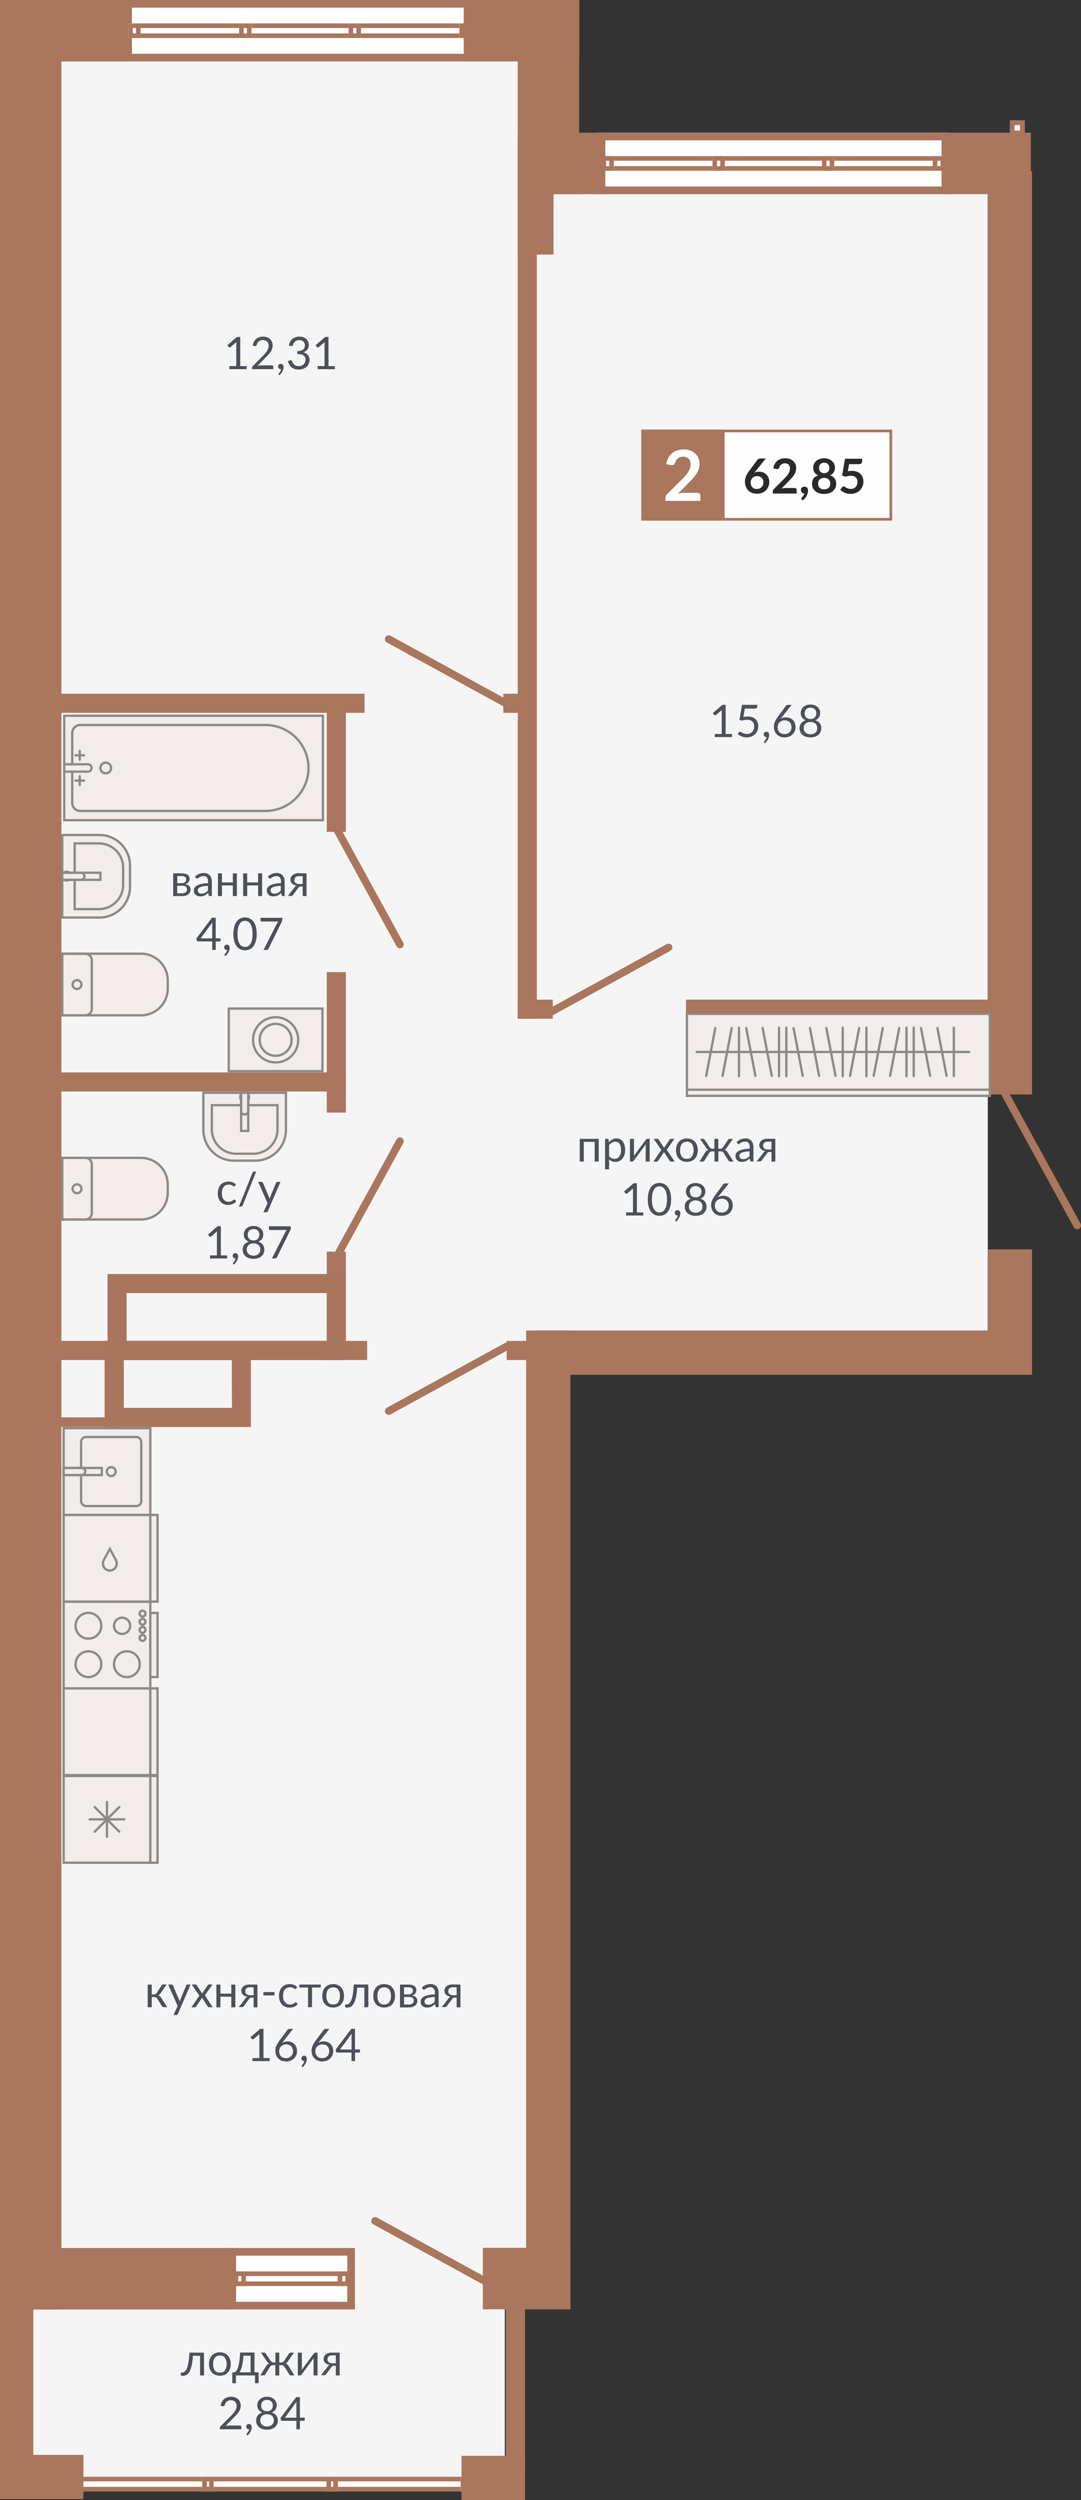 <svg id="Layer_1" data-name="Layer 1" xmlns="http://www.w3.org/2000/svg" width="488.99" height="1130" viewBox="0 0 488.99 1130">
  <rect x="0" y="0" width="488.99" height="1130" fill="#333333" stroke="none"/>
  <defs>
    <style>
      .cls-1 {
        fill: #f5f5f5;
      }

      .cls-1, .cls-12, .cls-3, .cls-9 {
        fill-rule: evenodd;
      }

      .cls-2 {
        fill: #fefefe;
      }

      .cls-3, .cls-4 {
        fill: #aa765d;
      }

      .cls-10, .cls-5, .cls-8 {
        fill: none;
        stroke-miterlimit: 22.93;
      }

      .cls-5 {
        stroke: #aa765d;
        stroke-width: 3.45px;
      }

      .cls-10, .cls-5 {
        stroke-linecap: round;
      }

      .cls-6 {
        fill: #4c5059;
      }

      .cls-7, .cls-9 {
        fill: #f2edea;
      }

      .cls-10, .cls-8 {
        stroke: #8c8987;
        stroke-width: 1.04px;
      }

      .cls-11 {
        fill: #2b2a29;
      }

      .cls-12 {
        fill: #a9765d;
      }
    </style>
  </defs>
  <g>
    <polygon class="cls-1" points="446.83 605.78 248.54 605.78 248.54 1033.23 228.36 1033.23 228.36 1120 12.89 1120 12.89 995.51 15.06 978.46 18.87 10.23 248.54 10.23 248.54 71.05 446.83 71.05 446.83 605.78"/>
    <rect class="cls-2" x="29.95" y="1119.48" width="183.63" height="6.59"/>
    <path class="cls-3" d="M213.57,1119.48H30v6.59H213.57Zm-2.07,2.07H32V1124H211.5Z"/>
    <rect class="cls-2" x="147.66" y="1119.48" width="5.19" height="6.59"/>
    <path class="cls-3" d="M152.85,1119.48h-5.19v6.59h5.19Zm-2.07,2.07h-1.05V1124h1.05Z"/>
    <rect class="cls-2" x="208.39" y="1119.48" width="5.19" height="6.59"/>
    <path class="cls-3" d="M213.57,1119.48h-5.18v6.59h5.18Zm-2.07,2.07h-1V1124h1Z"/>
    <rect class="cls-2" x="208.39" y="1119.48" width="5.19" height="6.59"/>
    <path class="cls-3" d="M213.57,1119.48h-5.18v6.59h5.18Zm-2.07,2.07h-1V1124h1Z"/>
    <rect class="cls-2" x="91.47" y="1119.48" width="5.19" height="6.59"/>
    <path class="cls-3" d="M96.66,1119.48H91.47v6.59h5.19Zm-2.07,2.07h-1V1124h1Z"/>
    <rect class="cls-2" x="29.95" y="1119.48" width="5.19" height="6.59"/>
    <path class="cls-3" d="M35.14,1119.48H30v6.59h5.19Zm-2.08,2.07H32V1124h1Z"/>
    <rect class="cls-2" x="456.86" y="54.48" width="6.6" height="6.59"/>
    <path class="cls-3" d="M461.38,56.55h-2.45V59h2.45Zm-4.52-2.07h6.6v6.59h-6.6Z"/>
    <rect class="cls-2" x="103.34" y="1016.06" width="57.21" height="27.78"/>
    <path class="cls-3" d="M103.34,1043.83h57.22v-27.77H103.34Zm3.46-3.45h50.31v-20.87H106.8Z"/>
    <path class="cls-3" d="M105.64,1033.24h52.69v-6.59H105.64Zm2.08-2.07h48.54v-2.45H107.72Z"/>
    <path class="cls-3" d="M105.64,1033.24h5.6v-6.59h-5.6Zm2.08-2.07h1.45v-2.45h-1.45Z"/>
    <path class="cls-3" d="M152.74,1033.24h5.59v-6.59h-5.59Zm2.07-2.07h1.45v-2.45h-1.45Z"/>
    <rect class="cls-4" x="241.54" y="601.37" width="223.94" height="20.01"/>
    <rect class="cls-4" x="446.83" y="77.41" width="20.01" height="417.27"/>
    <rect class="cls-4" x="446.83" y="564.69" width="20.01" height="56.69"/>
    <rect class="cls-4" x="238.01" y="601.37" width="20.01" height="442.38"/>
    <rect class="cls-4" x="234.21" y="68.5" width="16.19" height="46.55"/>
    <rect class="cls-4" x="208.77" y="1109.99" width="28.72" height="20.01"/>
    <rect class="cls-4" y="1109.57" width="37.74" height="20.01"/>
    <rect class="cls-4" x="24.85" y="313.56" width="140.07" height="8.63"/>
    <rect class="cls-4" x="24.85" y="484.72" width="131.59" height="8.63"/>
    <rect class="cls-4" x="24.85" y="606.07" width="141.24" height="8.63"/>
    <rect class="cls-4" x="229.2" y="606.07" width="12.33" height="8.63"/>
    <rect class="cls-4" x="227.68" y="313.56" width="9.74" height="8.63"/>
    <rect class="cls-4" x="234.21" y="451.83" width="15.85" height="8.63"/>
    <rect class="cls-4" x="310.31" y="451.83" width="141.28" height="8.63"/>
    <rect class="cls-4" x="228.86" y="1040.36" width="8.63" height="75.13"/>
    <rect class="cls-4" y="1040.36" width="15.06" height="75.13"/>
    <rect class="cls-4" x="147.82" y="439.4" width="8.63" height="63.47"/>
    <rect class="cls-4" x="147.82" y="315.44" width="8.63" height="60.54"/>
    <rect class="cls-4" x="147.82" y="565.73" width="8.63" height="48.97"/>
    <rect class="cls-4" x="234.21" y="66.06" width="8.63" height="394.39"/>
    <rect class="cls-4" x="23.38" y="640.61" width="32.81" height="4.34"/>
    <rect class="cls-4" width="27.77" height="1043.83"/>
    <rect class="cls-4" x="234.21" width="27.78" height="87.76"/>
    <line class="cls-5" x1="169.67" y1="1003.83" x2="220.46" y2="1031.65"/>
    <line class="cls-5" x1="487.26" y1="553.89" x2="453.14" y2="491.62"/>
    <line class="cls-5" x1="249.13" y1="457.43" x2="302.43" y2="428.23"/>
    <line class="cls-5" x1="229.14" y1="318.08" x2="175.84" y2="288.88"/>
    <line class="cls-5" x1="229.14" y1="608.57" x2="175.84" y2="637.77"/>
    <line class="cls-5" x1="180.91" y1="426.91" x2="151.71" y2="373.6"/>
    <line class="cls-5" x1="180.91" y1="515.81" x2="151.71" y2="569.12"/>
    <g>
      <path class="cls-6" d="M73.05,897.46a1.22,1.22,0,0,1,.38-.37,1,1,0,0,1,.49-.14h1.42l-2.67,3.92a3.65,3.65,0,0,1-.51.61,1.87,1.87,0,0,1-.65.37,2.26,2.26,0,0,1,.82.41,3.1,3.1,0,0,1,.6.72l2.7,4.25H74.37a1.44,1.44,0,0,1-.75-.16,1.38,1.38,0,0,1-.46-.47l-2-3.19a1.55,1.55,0,0,0-1.43-.8h-1.1v4.63H66.81V897h1.82v4.45h1a1.44,1.44,0,0,0,1.27-.69Z"/>
      <path class="cls-6" d="M86.18,897l-5.73,13.32a1,1,0,0,1-.23.32.62.62,0,0,1-.42.12H78.46l1.88-4.08L76.1,897h1.56a.53.53,0,0,1,.37.12.67.67,0,0,1,.19.26L81,903.8a6.14,6.14,0,0,1,.27.89c.1-.31.2-.61.31-.9l2.67-6.46a.6.6,0,0,1,.2-.27.57.57,0,0,1,.33-.11Z"/>
      <path class="cls-6" d="M96.22,907.23H94.49a.48.48,0,0,1-.35-.12.82.82,0,0,1-.21-.25l-2.59-4-.09.28a.9.9,0,0,1-.12.24l-2.4,3.51a1.79,1.79,0,0,1-.22.25.41.41,0,0,1-.32.12H86.58l3.6-5.28-3.46-5h1.74a.54.54,0,0,1,.32.07.7.7,0,0,1,.18.2l2.53,3.86a2.24,2.24,0,0,1,.26-.57L94,897.27a.65.65,0,0,1,.2-.23.37.37,0,0,1,.25-.09h1.67l-3.46,4.91Z"/>
      <path class="cls-6" d="M106.45,897v10.28h-1.82v-4.81H99.7v4.81H97.89V897H99.7v4.1h4.93V897Z"/>
      <path class="cls-6" d="M116.45,897v10.28h-1.73V902.9h-.79a2.05,2.05,0,0,0-.47,0,1.42,1.42,0,0,0-.33.13.66.66,0,0,0-.23.21c-.07.08-.14.18-.22.29l-2.25,3a1.18,1.18,0,0,1-.42.48,1.45,1.45,0,0,1-.73.15H108l3-3.88a1.8,1.8,0,0,1,1-.81,4.22,4.22,0,0,1-1.32-.36,3,3,0,0,1-.87-.63,2.16,2.16,0,0,1-.5-.79,2.73,2.73,0,0,1-.15-.89,2.81,2.81,0,0,1,.21-1,2.52,2.52,0,0,1,.66-.94,3.56,3.56,0,0,1,1.19-.67A5.31,5.31,0,0,1,113,897Zm-1.73,4.8v-3.58H113a2.39,2.39,0,0,0-1,.17,1.83,1.83,0,0,0-.63.42,1.56,1.56,0,0,0-.34.58,2,2,0,0,0-.1.63,1.56,1.56,0,0,0,.61,1.31,2.66,2.66,0,0,0,1.66.47Z"/>
      <path class="cls-6" d="M119.16,900.38h5v1.53h-5Z"/>
      <path class="cls-6" d="M134,898.78a.91.91,0,0,1-.17.17.36.36,0,0,1-.22.06.61.61,0,0,1-.34-.13l-.45-.28a3.47,3.47,0,0,0-.66-.27,3,3,0,0,0-1-.13,3.18,3.18,0,0,0-1.34.27,2.66,2.66,0,0,0-1,.77,3.52,3.52,0,0,0-.59,1.23,6.19,6.19,0,0,0-.2,1.62,6,6,0,0,0,.21,1.66A3.53,3.53,0,0,0,129,905a2.53,2.53,0,0,0,.94.75,2.78,2.78,0,0,0,1.24.26,3.33,3.33,0,0,0,1.09-.15,3.79,3.79,0,0,0,.7-.35c.19-.13.35-.25.47-.35a.57.57,0,0,1,.37-.16.41.41,0,0,1,.35.17l.5.66a3.41,3.41,0,0,1-.76.71,4.26,4.26,0,0,1-.92.49,4.89,4.89,0,0,1-1,.29,6.5,6.5,0,0,1-1.09.09A4.61,4.61,0,0,1,129,907a4.19,4.19,0,0,1-1.44-1,4.72,4.72,0,0,1-1-1.66,6.79,6.79,0,0,1-.35-2.24,6.89,6.89,0,0,1,.32-2.13,5,5,0,0,1,.94-1.67,4.33,4.33,0,0,1,1.51-1.11,5.11,5.11,0,0,1,2.06-.39,5,5,0,0,1,1.92.35,4.39,4.39,0,0,1,1.46,1Z"/>
      <path class="cls-6" d="M145.1,898.33h-3.95v8.9h-1.81v-8.9H135.4V897h9.7Z"/>
    </g>
    <path class="cls-6" d="M150.73,896.79a5.25,5.25,0,0,1,2,.37,4.35,4.35,0,0,1,1.55,1.07,4.85,4.85,0,0,1,1,1.67,7.43,7.43,0,0,1,0,4.38,4.81,4.81,0,0,1-1,1.66,4.2,4.2,0,0,1-1.55,1.06,5.78,5.78,0,0,1-4.07,0,4.2,4.2,0,0,1-1.55-1.06,4.66,4.66,0,0,1-1-1.66,7.22,7.22,0,0,1,0-4.38,4.7,4.7,0,0,1,1-1.67,4.35,4.35,0,0,1,1.55-1.07A5.3,5.3,0,0,1,150.73,896.79Zm0,9.17a2.64,2.64,0,0,0,2.28-1,4.72,4.72,0,0,0,.75-2.84,4.8,4.8,0,0,0-.75-2.87,2.64,2.64,0,0,0-2.28-1,3.27,3.27,0,0,0-1.34.26,2.64,2.64,0,0,0-1,.76,3.4,3.4,0,0,0-.56,1.23,6.32,6.32,0,0,0-.19,1.64,4.72,4.72,0,0,0,.75,2.84A2.68,2.68,0,0,0,150.73,906Z"/>
    <g>
      <path class="cls-6" d="M166.62,907.23h-1.81v-8.86h-3.25a32.78,32.78,0,0,1-.36,3.39,15.06,15.06,0,0,1-.59,2.42,6.72,6.72,0,0,1-.76,1.63,3.94,3.94,0,0,1-.88,1,2.72,2.72,0,0,1-.95.47,4.17,4.17,0,0,1-1,.12q-.87,0-.87-.27v-1.15h.53a2.19,2.19,0,0,0,.7-.12,1.84,1.84,0,0,0,.7-.47,4,4,0,0,0,.65-1,8.45,8.45,0,0,0,.58-1.62,20,20,0,0,0,.44-2.43c.13-1,.22-2.07.29-3.38h6.56Z"/>
      <path class="cls-6" d="M173.81,896.79a5.25,5.25,0,0,1,2,.37,4.31,4.31,0,0,1,1.54,1.07,4.56,4.56,0,0,1,1,1.67,7.22,7.22,0,0,1,0,4.38,4.51,4.51,0,0,1-1,1.66,4.17,4.17,0,0,1-1.54,1.06,5.78,5.78,0,0,1-4.07,0,4.2,4.2,0,0,1-1.55-1.06,4.66,4.66,0,0,1-1-1.66,7.22,7.22,0,0,1,0-4.38,4.7,4.7,0,0,1,1-1.67,4.35,4.35,0,0,1,1.55-1.07A5.26,5.26,0,0,1,173.81,896.79Zm0,9.17a2.66,2.66,0,0,0,2.28-1,4.72,4.72,0,0,0,.75-2.84,4.8,4.8,0,0,0-.75-2.87,2.66,2.66,0,0,0-2.28-1,3.27,3.27,0,0,0-1.34.26,2.56,2.56,0,0,0-1,.76,3.4,3.4,0,0,0-.56,1.23,6.32,6.32,0,0,0-.19,1.64,4.72,4.72,0,0,0,.75,2.84A2.68,2.68,0,0,0,173.81,906Z"/>
      <path class="cls-6" d="M184.75,897a6.06,6.06,0,0,1,1.64.19,3.37,3.37,0,0,1,1.11.53,2,2,0,0,1,.64.77,2.24,2.24,0,0,1,.21,1,2.57,2.57,0,0,1-.1.7,2.09,2.09,0,0,1-.32.7,2.33,2.33,0,0,1-.61.6,3.15,3.15,0,0,1-1,.42,3.39,3.39,0,0,1,1.81.82,2.13,2.13,0,0,1,.64,1.62,2.62,2.62,0,0,1-1.12,2.23,3.69,3.69,0,0,1-1.22.56,6,6,0,0,1-1.5.18h-4V897Zm-2,1.22v3.23h2a2.72,2.72,0,0,0,.83-.13,2,2,0,0,0,.65-.36,1.49,1.49,0,0,0,.43-.54,1.67,1.67,0,0,0,.15-.71,1.49,1.49,0,0,0-.1-.55,1.21,1.21,0,0,0-.34-.48,1.84,1.84,0,0,0-.64-.33,3.1,3.1,0,0,0-1-.13Zm2.22,7.79a2.46,2.46,0,0,0,1.6-.47,1.56,1.56,0,0,0,.59-1.29,2,2,0,0,0-.11-.67,1.35,1.35,0,0,0-.37-.52,1.84,1.84,0,0,0-.67-.35,3.83,3.83,0,0,0-1-.12h-2.23V906Z"/>
      <path class="cls-6" d="M190.8,898.4a5.82,5.82,0,0,1,1.84-1.23,5.64,5.64,0,0,1,2.18-.4,3.87,3.87,0,0,1,1.53.28,3.29,3.29,0,0,1,1.13.79,3.51,3.51,0,0,1,.69,1.23,5.31,5.31,0,0,1,.23,1.59v6.57h-.8a.9.9,0,0,1-.41-.08.69.69,0,0,1-.22-.34l-.2-1c-.27.25-.54.47-.79.67a4.51,4.51,0,0,1-.82.48,4.34,4.34,0,0,1-.9.31,5.06,5.06,0,0,1-1.07.1,3.77,3.77,0,0,1-1.13-.16,2.66,2.66,0,0,1-.92-.51,2.3,2.3,0,0,1-.62-.84,3,3,0,0,1-.23-1.22,2.32,2.32,0,0,1,.34-1.17,2.93,2.93,0,0,1,1.08-1,7,7,0,0,1,2-.71,14.26,14.26,0,0,1,3-.32v-.8a2.8,2.8,0,0,0-.52-1.82,1.87,1.87,0,0,0-1.51-.61,3.26,3.26,0,0,0-1.12.17,3.88,3.88,0,0,0-.79.37l-.56.38a.85.85,0,0,1-.48.17.55.55,0,0,1-.31-.1.84.84,0,0,1-.22-.24Zm5.84,4.2a16.29,16.29,0,0,0-2.13.2,6.2,6.2,0,0,0-1.43.41,1.93,1.93,0,0,0-.8.6,1.27,1.27,0,0,0-.25.77,1.65,1.65,0,0,0,.13.7,1.27,1.27,0,0,0,.36.48,1.39,1.39,0,0,0,.54.28,2.39,2.39,0,0,0,.66.08,4,4,0,0,0,.88-.09,3.65,3.65,0,0,0,.74-.28,3.69,3.69,0,0,0,.67-.44,5.62,5.62,0,0,0,.63-.58Z"/>
      <path class="cls-6" d="M208.29,897v10.28h-1.73V902.9h-.79a2.05,2.05,0,0,0-.47,0,1.42,1.42,0,0,0-.33.13.66.66,0,0,0-.23.21c-.07.08-.14.18-.22.29l-2.25,3a1.26,1.26,0,0,1-.42.48,1.45,1.45,0,0,1-.73.15h-1.26l3-3.88a1.8,1.8,0,0,1,1-.81,4.22,4.22,0,0,1-1.32-.36,3.15,3.15,0,0,1-.88-.63,2.27,2.27,0,0,1-.49-.79,2.73,2.73,0,0,1-.15-.89,2.81,2.81,0,0,1,.21-1,2.52,2.52,0,0,1,.66-.94,3.56,3.56,0,0,1,1.19-.67,5.31,5.31,0,0,1,1.76-.26Zm-1.73,4.8v-3.58h-1.72a2.39,2.39,0,0,0-1,.17,1.83,1.83,0,0,0-.63.42,1.56,1.56,0,0,0-.34.58,2,2,0,0,0-.1.63,1.56,1.56,0,0,0,.61,1.31,2.66,2.66,0,0,0,1.66.47Z"/>
    </g>
    <g>
      <path class="cls-6" d="M122,930.21v1.38h-7.8v-1.38h3.12v-9.92q0-.45,0-.9l-2.59,2.22a.61.61,0,0,1-.26.14.53.53,0,0,1-.25,0,.5.5,0,0,1-.2-.08.39.39,0,0,1-.15-.13l-.57-.78L117.7,917h1.48v13.2Z"/>
      <path class="cls-6" d="M128.29,922.49l-.37.48-.34.45a4.09,4.09,0,0,1,1.13-.55,4.93,4.93,0,0,1,3,.1,3.89,3.89,0,0,1,1.36.84,4,4,0,0,1,.93,1.36,5,5,0,0,1,0,3.71,4.55,4.55,0,0,1-2.59,2.5,5.32,5.32,0,0,1-2,.37,5.41,5.41,0,0,1-2-.35,4.22,4.22,0,0,1-1.52-1,4.48,4.48,0,0,1-1-1.57,6,6,0,0,1-.34-2.05,5.46,5.46,0,0,1,.43-2,9.74,9.74,0,0,1,1.34-2.31l3.69-5a1.29,1.29,0,0,1,.4-.31A1.26,1.26,0,0,1,131,917h1.6Zm1.05,7.76a3.54,3.54,0,0,0,1.33-.24,3,3,0,0,0,1-.64,2.89,2.89,0,0,0,.65-1,3.15,3.15,0,0,0,.23-1.24,3.47,3.47,0,0,0-.22-1.28,2.73,2.73,0,0,0-.64-1,2.8,2.8,0,0,0-1-.61,3.51,3.51,0,0,0-1.24-.21,3.27,3.27,0,0,0-1.32.25,2.84,2.84,0,0,0-1,.67,2.71,2.71,0,0,0-.63,1,3,3,0,0,0-.22,1.15,4,4,0,0,0,.2,1.28,2.74,2.74,0,0,0,.6,1,2.64,2.64,0,0,0,1,.65A3.44,3.44,0,0,0,129.34,930.25Z"/>
      <path class="cls-6" d="M136.57,934a.42.42,0,0,1-.11-.13.33.33,0,0,1,0-.15.23.23,0,0,1,0-.14.69.69,0,0,1,.11-.13l.26-.3a4.37,4.37,0,0,0,.32-.43,4.1,4.1,0,0,0,.3-.55,2.72,2.72,0,0,0,.2-.63h-.14a1.12,1.12,0,0,1-.85-.35,1.28,1.28,0,0,1-.33-.9,1.1,1.1,0,0,1,.33-.81,1.15,1.15,0,0,1,.87-.34,1.27,1.27,0,0,1,.54.11,1.1,1.1,0,0,1,.39.31,1.35,1.35,0,0,1,.24.46,1.69,1.69,0,0,1,.08.56,4,4,0,0,1-.12,1,4.72,4.72,0,0,1-.38,1,7.42,7.42,0,0,1-.6.94,5.9,5.9,0,0,1-.82.84Z"/>
      <path class="cls-6" d="M144.67,922.49l-.37.48-.34.45a4.09,4.09,0,0,1,1.13-.55,4.93,4.93,0,0,1,3,.1,3.89,3.89,0,0,1,1.36.84,4,4,0,0,1,.93,1.36,5,5,0,0,1,0,3.71,4.55,4.55,0,0,1-2.59,2.5,5.32,5.32,0,0,1-2,.37,5.41,5.41,0,0,1-2-.35,4.22,4.22,0,0,1-1.52-1,4.48,4.48,0,0,1-1-1.57,6,6,0,0,1-.34-2.05,5.46,5.46,0,0,1,.43-2,9.74,9.74,0,0,1,1.34-2.31l3.69-5a1.29,1.29,0,0,1,.4-.31,1.26,1.26,0,0,1,.57-.13H149Zm1.05,7.76a3.54,3.54,0,0,0,1.33-.24,3,3,0,0,0,1-.64,2.89,2.89,0,0,0,.65-1,3.15,3.15,0,0,0,.23-1.24,3.47,3.47,0,0,0-.22-1.28,2.73,2.73,0,0,0-.64-1,2.8,2.8,0,0,0-1-.61,3.51,3.51,0,0,0-1.24-.21,3.27,3.27,0,0,0-1.32.25,2.84,2.84,0,0,0-1,.67,2.71,2.71,0,0,0-.63,1,3,3,0,0,0-.22,1.15,4,4,0,0,0,.2,1.28,2.74,2.74,0,0,0,.6,1,2.64,2.64,0,0,0,.95.65A3.44,3.44,0,0,0,145.72,930.25Z"/>
      <path class="cls-6" d="M162.83,926.34v1a.43.43,0,0,1-.1.27.41.41,0,0,1-.3.11h-1.81v3.83H159v-3.83h-6.46a.61.61,0,0,1-.35-.11.53.53,0,0,1-.18-.29l-.19-.93,7.08-9.39h1.68v9.3Zm-3.79,0v-6c0-.17,0-.37,0-.58s0-.42.06-.64l-5.3,7.22Z"/>
    </g>
    <g>
      <path class="cls-6" d="M331.14,331.76v1.38h-7.8v-1.38h3.12v-9.91c0-.3,0-.6,0-.91l-2.59,2.22a.45.45,0,0,1-.26.14.58.58,0,0,1-.45-.07.41.41,0,0,1-.15-.14l-.57-.78,4.34-3.74h1.47v13.19Z"/>
      <path class="cls-6" d="M336.25,324.09a10.23,10.23,0,0,1,2.09-.24,5.65,5.65,0,0,1,2,.33,4,4,0,0,1,1.46.92,4,4,0,0,1,.88,1.39,5,5,0,0,1,.3,1.75,5.19,5.19,0,0,1-.4,2.09,4.76,4.76,0,0,1-1.1,1.6,5,5,0,0,1-1.66,1,5.83,5.83,0,0,1-2.06.35,6.11,6.11,0,0,1-1.23-.12,7.07,7.07,0,0,1-1.1-.34,6.52,6.52,0,0,1-.95-.49,5.34,5.34,0,0,1-.77-.58l.56-.77a.54.54,0,0,1,.47-.26.92.92,0,0,1,.46.15,5.49,5.49,0,0,0,.62.35,4.65,4.65,0,0,0,.86.35,3.63,3.63,0,0,0,1.17.16,3.72,3.72,0,0,0,1.37-.24,3,3,0,0,0,1.71-1.78,3.93,3.93,0,0,0,.24-1.41,3.69,3.69,0,0,0-.2-1.23,2.41,2.41,0,0,0-.6-.93,2.7,2.7,0,0,0-1-.6,4.25,4.25,0,0,0-1.4-.21,7.49,7.49,0,0,0-1.14.09,8.27,8.27,0,0,0-1.22.29l-1.13-.33,1.17-6.8h6.89v.79a.85.85,0,0,1-.24.63,1.09,1.09,0,0,1-.82.25h-4.57Z"/>
      <path class="cls-6" d="M345.67,335.6a.58.58,0,0,1-.11-.13.41.41,0,0,1,0-.16.22.22,0,0,1,.05-.14.64.64,0,0,1,.1-.13l.26-.29a4.19,4.19,0,0,0,.32-.44,4,4,0,0,0,.3-.54,2.8,2.8,0,0,0,.2-.64h-.13a1.13,1.13,0,0,1-.86-.35,1.25,1.25,0,0,1-.33-.9,1.12,1.12,0,0,1,.33-.81,1.18,1.18,0,0,1,.88-.33,1.16,1.16,0,0,1,.93.42,1.37,1.37,0,0,1,.23.45,1.75,1.75,0,0,1,.08.57,4.05,4.05,0,0,1-.12.95,4.87,4.87,0,0,1-.38,1,5.31,5.31,0,0,1-.6.94,6.41,6.41,0,0,1-.81.84Z"/>
      <path class="cls-6" d="M353.77,324.05l-.37.47-.34.45a4.26,4.26,0,0,1,2.49-.74,4.83,4.83,0,0,1,1.66.29,3.93,3.93,0,0,1,1.37.84,4.13,4.13,0,0,1,.92,1.36,5,5,0,0,1,0,3.71,4.34,4.34,0,0,1-1,1.5,4.56,4.56,0,0,1-1.57,1,5.5,5.5,0,0,1-2,.36,5.26,5.26,0,0,1-2-.35,4.17,4.17,0,0,1-1.52-1,4.27,4.27,0,0,1-1-1.56,5.86,5.86,0,0,1-.34-2.06,5.59,5.59,0,0,1,.42-2,10.1,10.1,0,0,1,1.34-2.31l3.7-5a1,1,0,0,1,.39-.31,1.14,1.14,0,0,1,.57-.13h1.6Zm1.06,7.75a3.73,3.73,0,0,0,1.32-.23,2.93,2.93,0,0,0,1-.65,2.75,2.75,0,0,0,.65-1,3.1,3.1,0,0,0,.23-1.23,3.49,3.49,0,0,0-.22-1.29,2.81,2.81,0,0,0-.63-1,3,3,0,0,0-1-.62,3.6,3.6,0,0,0-1.25-.21,3.27,3.27,0,0,0-1.32.25,3.08,3.08,0,0,0-1,.67,3,3,0,0,0-.63,1,3.07,3.07,0,0,0-.22,1.16,3.93,3.93,0,0,0,.2,1.27,2.87,2.87,0,0,0,.6,1,2.62,2.62,0,0,0,1,.64A3.3,3.3,0,0,0,354.83,331.8Z"/>
      <path class="cls-6" d="M368.7,325.56a4,4,0,0,1,2.09,1.29,3.53,3.53,0,0,1,.73,2.31,4,4,0,0,1-.36,1.72,3.91,3.91,0,0,1-1,1.31,4.5,4.5,0,0,1-1.55.82,7,7,0,0,1-4,0,4.5,4.5,0,0,1-1.55-.82,3.7,3.7,0,0,1-1-1.31,4,4,0,0,1-.35-1.72,3.53,3.53,0,0,1,.73-2.31,4,4,0,0,1,2.09-1.29,3.31,3.31,0,0,1-2.32-3.3,3.64,3.64,0,0,1,.32-1.5,3.69,3.69,0,0,1,.89-1.22,4.42,4.42,0,0,1,1.39-.81,5.15,5.15,0,0,1,1.8-.29,5.09,5.09,0,0,1,1.79.29,4.37,4.37,0,0,1,1.4.81,3.69,3.69,0,0,1,.89,1.22,3.63,3.63,0,0,1,.31,1.5,3.49,3.49,0,0,1-.58,2A3.53,3.53,0,0,1,368.7,325.56Zm-2.08,6.3a3.6,3.6,0,0,0,1.27-.2,2.66,2.66,0,0,0,1-.55,2.42,2.42,0,0,0,.6-.87,3,3,0,0,0,.2-1.11,2.92,2.92,0,0,0-.25-1.28,2.17,2.17,0,0,0-.67-.87,2.73,2.73,0,0,0-1-.49,4.21,4.21,0,0,0-2.3,0,2.78,2.78,0,0,0-1,.49,2.36,2.36,0,0,0-.67.87,3.07,3.07,0,0,0-.25,1.28,2.82,2.82,0,0,0,.21,1.11,2.42,2.42,0,0,0,.6.87,2.7,2.7,0,0,0,.95.55A3.7,3.7,0,0,0,366.62,331.86Zm0-12a3.06,3.06,0,0,0-1.14.19,2.16,2.16,0,0,0-.82.53,2,2,0,0,0-.5.78,2.71,2.71,0,0,0-.17,1,3.5,3.5,0,0,0,.14,1,2.29,2.29,0,0,0,.46.82,2.17,2.17,0,0,0,.82.58,3.44,3.44,0,0,0,2.42,0,2.17,2.17,0,0,0,.82-.58,2.29,2.29,0,0,0,.46-.82,3.5,3.5,0,0,0,.14-1,2.71,2.71,0,0,0-.17-1,2.13,2.13,0,0,0-.5-.78,2.24,2.24,0,0,0-.82-.53A3.1,3.1,0,0,0,366.62,319.84Z"/>
    </g>
    <g>
      <path class="cls-6" d="M111.56,165.48v1.38h-7.8v-1.38h3.12v-9.92q0-.45,0-.9l-2.59,2.22a.61.61,0,0,1-.26.14.53.53,0,0,1-.25,0,.5.5,0,0,1-.2-.08.39.39,0,0,1-.15-.13l-.57-.78,4.33-3.74h1.48v13.19Z"/>
      <path class="cls-6" d="M123,165.14a.61.61,0,0,1,.47.18.57.57,0,0,1,.17.44v1.1H114v-.62a1.19,1.19,0,0,1,.08-.4,1.14,1.14,0,0,1,.26-.37l4.66-4.68c.38-.39.73-.77,1-1.13a7.67,7.67,0,0,0,.81-1.09,4.91,4.91,0,0,0,.52-1.12,3.87,3.87,0,0,0,.18-1.2,2.8,2.8,0,0,0-.2-1.12,2.33,2.33,0,0,0-.55-.8,2.42,2.42,0,0,0-.83-.47,3.42,3.42,0,0,0-1-.16,3,3,0,0,0-1,.17,2.88,2.88,0,0,0-.83.45,2.6,2.6,0,0,0-.6.68,3,3,0,0,0-.35.88.83.83,0,0,1-.33.47.88.88,0,0,1-.58.06l-.94-.16a5.27,5.27,0,0,1,.55-1.76,4.21,4.21,0,0,1,1-1.28,4.44,4.44,0,0,1,1.43-.79,5.38,5.38,0,0,1,1.74-.27,5.09,5.09,0,0,1,1.72.28A3.77,3.77,0,0,1,123,154.5a4.19,4.19,0,0,1,.33,1.7,4.6,4.6,0,0,1-.24,1.51,6.78,6.78,0,0,1-.66,1.32,10.78,10.78,0,0,1-1,1.23c-.36.4-.75.8-1.15,1.21l-3.84,3.92a5.71,5.71,0,0,1,.82-.18,4.56,4.56,0,0,1,.8-.07Z"/>
      <path class="cls-6" d="M126.09,169.31a.42.42,0,0,1-.11-.13.33.33,0,0,1,0-.15.25.25,0,0,1,0-.14.69.69,0,0,1,.11-.13l.26-.3a4.37,4.37,0,0,0,.32-.43,4.1,4.1,0,0,0,.3-.55,3.3,3.3,0,0,0,.2-.63H127a1.12,1.12,0,0,1-.85-.35,1.26,1.26,0,0,1-.33-.9,1.1,1.1,0,0,1,.33-.81,1.18,1.18,0,0,1,.87-.34,1.13,1.13,0,0,1,.54.12,1,1,0,0,1,.39.3,1.35,1.35,0,0,1,.24.46,1.69,1.69,0,0,1,.08.56,3.93,3.93,0,0,1-.12.95,4.72,4.72,0,0,1-.38,1,7.42,7.42,0,0,1-.6.94,5.9,5.9,0,0,1-.82.84Z"/>
      <path class="cls-6" d="M130.7,156.25a5.26,5.26,0,0,1,.54-1.76,4.3,4.3,0,0,1,2.47-2.07,5.38,5.38,0,0,1,1.74-.27,5.18,5.18,0,0,1,1.7.27,3.86,3.86,0,0,1,1.35.75,3.38,3.38,0,0,1,.87,1.17,3.69,3.69,0,0,1,.32,1.54,3.88,3.88,0,0,1-.18,1.23,3,3,0,0,1-.51.95,3.09,3.09,0,0,1-.79.69,5.06,5.06,0,0,1-1.05.47,3.88,3.88,0,0,1,2.14,1.25,3.4,3.4,0,0,1,.71,2.22,4.07,4.07,0,0,1-1.42,3.17,4.78,4.78,0,0,1-1.53.86,5.85,5.85,0,0,1-1.89.3,6.08,6.08,0,0,1-2-.29,4.12,4.12,0,0,1-1.39-.8,4,4,0,0,1-.93-1.2,9.23,9.23,0,0,1-.62-1.5l.78-.33a1,1,0,0,1,.6-.07.59.59,0,0,1,.42.33c.08.19.19.42.33.68a3.17,3.17,0,0,0,.54.77,2.75,2.75,0,0,0,.88.61,3.09,3.09,0,0,0,1.35.26,3.3,3.3,0,0,0,1.34-.25,2.86,2.86,0,0,0,.95-.65,2.38,2.38,0,0,0,.57-.88,2.54,2.54,0,0,0,.2-1,3.4,3.4,0,0,0-.16-1.08,1.86,1.86,0,0,0-.56-.84,3,3,0,0,0-1.15-.56,7.28,7.28,0,0,0-1.86-.2v-1.31a6.43,6.43,0,0,0,1.59-.2,3.15,3.15,0,0,0,1.07-.53,2,2,0,0,0,.6-.8,2.87,2.87,0,0,0,.18-1,2.8,2.8,0,0,0-.19-1.09,2.24,2.24,0,0,0-.55-.78,2.29,2.29,0,0,0-.81-.45,3.4,3.4,0,0,0-1-.16,3,3,0,0,0-1,.17,2.81,2.81,0,0,0-.84.45,2.6,2.6,0,0,0-.6.68,3,3,0,0,0-.35.88.83.83,0,0,1-.33.47.84.84,0,0,1-.57.06Z"/>
      <path class="cls-6" d="M151.48,165.48v1.38h-7.79v-1.38h3.11v-9.92q0-.45,0-.9l-2.58,2.22a.59.59,0,0,1-.27.14.64.64,0,0,1-.45-.08.64.64,0,0,1-.15-.13l-.57-.78,4.34-3.74h1.47v13.19Z"/>
    </g>
    <g>
      <path class="cls-6" d="M82.18,394.74a5.9,5.9,0,0,1,1.63.2,3.33,3.33,0,0,1,1.12.52,2.07,2.07,0,0,1,.64.78,2.31,2.31,0,0,1,.2.95,2.92,2.92,0,0,1-.09.7,2.21,2.21,0,0,1-.32.7,2.37,2.37,0,0,1-.62.6,3.18,3.18,0,0,1-1,.43,3.34,3.34,0,0,1,1.82.81,2.13,2.13,0,0,1,.64,1.62,2.66,2.66,0,0,1-.3,1.3,2.71,2.71,0,0,1-.82.93,3.65,3.65,0,0,1-1.23.56,5.93,5.93,0,0,1-1.5.18h-4V394.74Zm-2,1.22v3.23h2a2.49,2.49,0,0,0,.83-.13,1.93,1.93,0,0,0,.65-.35,1.75,1.75,0,0,0,.43-.55,1.64,1.64,0,0,0,.15-.71,1.49,1.49,0,0,0-.1-.55,1.15,1.15,0,0,0-.35-.48,1.83,1.83,0,0,0-.64-.33,3,3,0,0,0-1-.13Zm2.21,7.8a2.49,2.49,0,0,0,1.61-.48,1.55,1.55,0,0,0,.58-1.29,1.73,1.73,0,0,0-.11-.66,1.26,1.26,0,0,0-.36-.53,1.74,1.74,0,0,0-.68-.34,3.78,3.78,0,0,0-1-.12H80.15v3.42Z"/>
      <path class="cls-6" d="M88.23,396.2A5.9,5.9,0,0,1,90.06,395a5.73,5.73,0,0,1,2.19-.41,4.09,4.09,0,0,1,1.53.28,3.18,3.18,0,0,1,1.13.8,3.42,3.42,0,0,1,.69,1.23,5.24,5.24,0,0,1,.23,1.58V405H95a.79.79,0,0,1-.41-.08.59.59,0,0,1-.22-.34l-.2-1c-.28.25-.54.48-.8.67a4.72,4.72,0,0,1-.81.49,4.41,4.41,0,0,1-.91.3,5,5,0,0,1-1.07.11,3.7,3.7,0,0,1-1.12-.17,2.56,2.56,0,0,1-.92-.5,2.43,2.43,0,0,1-.62-.85,3,3,0,0,1-.23-1.21,2.32,2.32,0,0,1,.33-1.18,3,3,0,0,1,1.09-1,6.9,6.9,0,0,1,2-.72,14.87,14.87,0,0,1,3-.32v-.8a2.77,2.77,0,0,0-.51-1.81A1.88,1.88,0,0,0,92,396a3.3,3.3,0,0,0-1.12.17,4,4,0,0,0-.78.38c-.22.13-.41.26-.57.37a.82.82,0,0,1-.47.17.46.46,0,0,1-.31-.1.76.76,0,0,1-.23-.24Zm5.83,4.2a14.72,14.72,0,0,0-2.12.19,6,6,0,0,0-1.43.42,1.94,1.94,0,0,0-.81.59,1.33,1.33,0,0,0-.24.78,1.68,1.68,0,0,0,.13.7,1.44,1.44,0,0,0,.36.48,1.52,1.52,0,0,0,.54.27,2.29,2.29,0,0,0,.66.09,3.35,3.35,0,0,0,.87-.1,3.06,3.06,0,0,0,.75-.28,4,4,0,0,0,.67-.43,6.67,6.67,0,0,0,.62-.58Z"/>
      <path class="cls-6" d="M107.14,394.74V405h-1.81v-4.81H100.4V405H98.58V394.74h1.82v4.1h4.93v-4.1Z"/>
      <path class="cls-6" d="M118.57,394.74V405h-1.81v-4.81h-4.94V405H110V394.74h1.81v4.1h4.94v-4.1Z"/>
      <path class="cls-6" d="M121.17,396.2A5.82,5.82,0,0,1,123,395a5.65,5.65,0,0,1,2.18-.41,4.05,4.05,0,0,1,1.53.28,3.18,3.18,0,0,1,1.13.8,3.42,3.42,0,0,1,.69,1.23,5.24,5.24,0,0,1,.23,1.58V405H128a.79.79,0,0,1-.41-.08.65.65,0,0,1-.22-.34l-.2-1c-.27.25-.54.48-.79.67a5.63,5.63,0,0,1-.81.49,4.62,4.62,0,0,1-.91.3,5,5,0,0,1-1.07.11,3.77,3.77,0,0,1-1.13-.17,2.64,2.64,0,0,1-.92-.5,2.43,2.43,0,0,1-.62-.85,3,3,0,0,1-.23-1.21,2.33,2.33,0,0,1,.34-1.18,2.91,2.91,0,0,1,1.08-1,7,7,0,0,1,2-.72,15,15,0,0,1,3-.32v-.8a2.77,2.77,0,0,0-.52-1.81A1.87,1.87,0,0,0,125,396a3.26,3.26,0,0,0-1.12.17,3.88,3.88,0,0,0-.79.38c-.22.13-.41.26-.56.37a.85.85,0,0,1-.48.17.48.48,0,0,1-.31-.1.73.73,0,0,1-.22-.24Zm5.84,4.2a14.87,14.87,0,0,0-2.13.19,6.16,6.16,0,0,0-1.43.42,1.84,1.84,0,0,0-.8.59,1.27,1.27,0,0,0-.25.78,1.68,1.68,0,0,0,.13.7,1.44,1.44,0,0,0,.36.48,1.52,1.52,0,0,0,.54.27,2.39,2.39,0,0,0,.66.09,3.49,3.49,0,0,0,.88-.1,3.14,3.14,0,0,0,.74-.28,3.64,3.64,0,0,0,.67-.43,6.76,6.76,0,0,0,.63-.58Z"/>
      <path class="cls-6" d="M138.66,394.74V405h-1.73v-4.33h-.79a2,2,0,0,0-.47.05,1.42,1.42,0,0,0-.33.12.93.93,0,0,0-.23.21l-.22.29-2.25,3a1.3,1.3,0,0,1-.42.47,1.45,1.45,0,0,1-.73.15h-1.26l3-3.87a1.72,1.72,0,0,1,1-.81,4.21,4.21,0,0,1-1.32-.37,3.13,3.13,0,0,1-.88-.62,2.31,2.31,0,0,1-.49-.8,2.71,2.71,0,0,1-.15-.88,2.82,2.82,0,0,1,.21-1.06,2.6,2.6,0,0,1,.66-.94,3.56,3.56,0,0,1,1.19-.67,5.31,5.31,0,0,1,1.76-.26Zm-1.73,4.8V396h-1.72a2.57,2.57,0,0,0-1,.17,1.72,1.72,0,0,0-.63.43,1.52,1.52,0,0,0-.34.57,2.08,2.08,0,0,0-.1.64,1.54,1.54,0,0,0,.61,1.3,2.6,2.6,0,0,0,1.66.47Z"/>
    </g>
    <g>
      <path class="cls-6" d="M99.77,424.13v1a.36.36,0,0,1-.1.27.35.35,0,0,1-.3.11h-1.8v3.83H96v-3.83H89.53a.54.54,0,0,1-.35-.11.55.55,0,0,1-.19-.29l-.18-.92,7.07-9.39h1.69v9.29Zm-3.78,0v-6c0-.18,0-.37,0-.58s0-.43.06-.64l-5.3,7.21Z"/>
      <path class="cls-6" d="M101.67,431.84a.34.34,0,0,1-.11-.14.33.33,0,0,1,0-.15.25.25,0,0,1,0-.14.69.69,0,0,1,.11-.13l.26-.3a4.37,4.37,0,0,0,.32-.43,3.57,3.57,0,0,0,.3-.55,2.56,2.56,0,0,0,.19-.63h-.13a1.12,1.12,0,0,1-.85-.35,1.25,1.25,0,0,1-.33-.9,1.1,1.1,0,0,1,.33-.81,1.18,1.18,0,0,1,.87-.33,1.13,1.13,0,0,1,.54.11,1,1,0,0,1,.39.31,1.22,1.22,0,0,1,.24.45,2.07,2.07,0,0,1,.08.57,3.61,3.61,0,0,1-.13.95,4.82,4.82,0,0,1-.37,1,7.42,7.42,0,0,1-.6.94,5.9,5.9,0,0,1-.82.84Z"/>
      <path class="cls-6" d="M116.12,422.11a11.92,11.92,0,0,1-.41,3.31,6.91,6.91,0,0,1-1.12,2.31,4.62,4.62,0,0,1-1.68,1.36,5,5,0,0,1-2.08.44,5,5,0,0,1-2.07-.44,4.51,4.51,0,0,1-1.67-1.36,6.73,6.73,0,0,1-1.12-2.31,13.85,13.85,0,0,1,0-6.61,6.69,6.69,0,0,1,1.12-2.32,4.44,4.44,0,0,1,1.67-1.37,4.82,4.82,0,0,1,2.07-.45,4.89,4.89,0,0,1,2.08.45,4.55,4.55,0,0,1,1.68,1.37,6.87,6.87,0,0,1,1.12,2.32A11.9,11.9,0,0,1,116.12,422.11Zm-1.88,0a11.6,11.6,0,0,0-.28-2.79,5.31,5.31,0,0,0-.75-1.82,2.76,2.76,0,0,0-1.09-1,2.91,2.91,0,0,0-1.29-.3,3,3,0,0,0-1.29.3,2.8,2.8,0,0,0-1.08,1,5.73,5.73,0,0,0-.75,1.82,12.13,12.13,0,0,0-.28,2.79,12.28,12.28,0,0,0,.28,2.8,5.77,5.77,0,0,0,.75,1.81,2.8,2.8,0,0,0,1.08,1,3,3,0,0,0,1.29.3,2.91,2.91,0,0,0,1.29-.3,2.76,2.76,0,0,0,1.09-1,5.33,5.33,0,0,0,.75-1.81A11.74,11.74,0,0,0,114.24,422.11Z"/>
      <path class="cls-6" d="M127.7,414.84v.81a1.82,1.82,0,0,1-.08.57c-.05.15-.1.27-.14.37l-6,12.15a1.24,1.24,0,0,1-.37.45.92.92,0,0,1-.62.19h-1.3l6.11-12a5.11,5.11,0,0,1,.28-.46,3.91,3.91,0,0,1,.3-.41h-7.59a.37.37,0,0,1-.3-.14.41.41,0,0,1-.13-.3v-1.23Z"/>
    </g>
    <g>
      <path class="cls-6" d="M106.29,536a.57.57,0,0,1-.16.18.36.36,0,0,1-.22.06.61.61,0,0,1-.34-.13c-.12-.08-.27-.18-.45-.28a4.22,4.22,0,0,0-.66-.28,3.71,3.71,0,0,0-2.3.14,2.51,2.51,0,0,0-1,.78,3.35,3.35,0,0,0-.59,1.23,5.77,5.77,0,0,0-.2,1.61,5.93,5.93,0,0,0,.21,1.66,3.33,3.33,0,0,0,.61,1.22,2.53,2.53,0,0,0,.94.75,2.93,2.93,0,0,0,1.24.26,3.1,3.1,0,0,0,1.09-.16,2.85,2.85,0,0,0,.7-.35,4.41,4.41,0,0,0,.47-.35.63.63,0,0,1,.37-.16.41.41,0,0,1,.35.18l.5.66a3.66,3.66,0,0,1-.76.71,4.75,4.75,0,0,1-.92.49,4.89,4.89,0,0,1-1,.29,6.5,6.5,0,0,1-1.09.09,4.61,4.61,0,0,1-1.79-.35,4,4,0,0,1-1.44-1,4.77,4.77,0,0,1-1-1.65,7.3,7.3,0,0,1,0-4.37,4.89,4.89,0,0,1,.93-1.68,4.22,4.22,0,0,1,1.52-1.1,5.11,5.11,0,0,1,2.06-.4,4.8,4.8,0,0,1,1.92.36,4.52,4.52,0,0,1,1.46,1Z"/>
      <path class="cls-6" d="M109.83,544.66a1.06,1.06,0,0,1-.41.53,1.14,1.14,0,0,1-.58.17h-.76l6.1-15.19a1.06,1.06,0,0,1,.37-.5,1,1,0,0,1,.57-.17h.78Z"/>
      <path class="cls-6" d="M126.88,534.17l-5.74,13.31a.81.81,0,0,1-.23.33.62.62,0,0,1-.42.12h-1.34l1.88-4.08-4.24-9.68h1.56a.58.58,0,0,1,.37.11.64.64,0,0,1,.19.26l2.75,6.48a6.14,6.14,0,0,1,.27.89c.1-.32.2-.62.31-.9l2.67-6.47a.56.56,0,0,1,.21-.27.52.52,0,0,1,.33-.1Z"/>
    </g>
    <g>
      <path class="cls-6" d="M102.74,567.43v1.38H95v-1.38h3.11v-9.92q0-.45,0-.9l-2.58,2.22a.7.7,0,0,1-.27.14.64.64,0,0,1-.24,0,.54.54,0,0,1-.21-.08.64.64,0,0,1-.15-.13l-.56-.78,4.33-3.75h1.47v13.2Z"/>
      <path class="cls-6" d="M105.5,571.26a.58.58,0,0,1-.11-.13.33.33,0,0,1,0-.15.3.3,0,0,1,0-.15,1.13,1.13,0,0,1,.1-.13l.26-.29a4,4,0,0,0,.32-.43,4.1,4.1,0,0,0,.3-.55,2.72,2.72,0,0,0,.2-.63h-.13a1.12,1.12,0,0,1-.86-.36,1.24,1.24,0,0,1-.33-.89,1.1,1.1,0,0,1,.33-.81,1.15,1.15,0,0,1,.88-.34,1.25,1.25,0,0,1,.53.11,1.23,1.23,0,0,1,.4.31,1.42,1.42,0,0,1,.23.46,1.69,1.69,0,0,1,.09.56,4,4,0,0,1-.13.95,4.64,4.64,0,0,1-.38,1,5,5,0,0,1-.6.94,5.91,5.91,0,0,1-.81.85Z"/>
      <path class="cls-6" d="M116.76,561.22a4.07,4.07,0,0,1,2.09,1.29,3.58,3.58,0,0,1,.73,2.32,4,4,0,0,1-.36,1.72,3.78,3.78,0,0,1-1,1.3,4.47,4.47,0,0,1-1.54.83,6.64,6.64,0,0,1-2,.29,6.55,6.55,0,0,1-2-.29,4.52,4.52,0,0,1-1.55-.83,3.66,3.66,0,0,1-1-1.3,4,4,0,0,1-.35-1.72,3.58,3.58,0,0,1,.73-2.32,4,4,0,0,1,2.09-1.29,3.43,3.43,0,0,1-1.73-1.27,3.46,3.46,0,0,1-.59-2,3.65,3.65,0,0,1,.32-1.51,3.52,3.52,0,0,1,.89-1.21,4.26,4.26,0,0,1,1.39-.82,5.31,5.31,0,0,1,1.8-.29,5.38,5.38,0,0,1,1.79.29,4.16,4.16,0,0,1,1.39.82,3.55,3.55,0,0,1,.9,1.21,3.64,3.64,0,0,1,.31,1.51,3.29,3.29,0,0,1-2.31,3.29Zm-2.08,6.31a3.85,3.85,0,0,0,1.27-.2,2.76,2.76,0,0,0,1-.56,2.45,2.45,0,0,0,.59-.86,2.89,2.89,0,0,0,.21-1.11,3,3,0,0,0-.25-1.29,2.3,2.3,0,0,0-.67-.86,2.71,2.71,0,0,0-1-.5,4.24,4.24,0,0,0-1.14-.15,4.37,4.37,0,0,0-1.15.15,2.71,2.71,0,0,0-1,.5,2.41,2.41,0,0,0-.67.86,3.16,3.16,0,0,0-.25,1.29,2.89,2.89,0,0,0,.21,1.11,2.47,2.47,0,0,0,.6.86,2.72,2.72,0,0,0,1,.56A3.91,3.91,0,0,0,114.68,567.53Zm0-12a3.24,3.24,0,0,0-1.14.19,2.42,2.42,0,0,0-.83.53,2.11,2.11,0,0,0-.49.78,2.55,2.55,0,0,0-.17,1,3.43,3.43,0,0,0,.14,1,2.21,2.21,0,0,0,1.27,1.41,3.17,3.17,0,0,0,1.22.21,3.12,3.12,0,0,0,1.21-.21,2.38,2.38,0,0,0,.82-.58,2.17,2.17,0,0,0,.45-.83,3.11,3.11,0,0,0,.15-1,2.77,2.77,0,0,0-.17-1,2.13,2.13,0,0,0-.5-.78,2.37,2.37,0,0,0-.82-.53A3.32,3.32,0,0,0,114.68,555.5Z"/>
      <path class="cls-6" d="M131.53,554.26v.81a1.85,1.85,0,0,1-.07.57,3,3,0,0,1-.15.38l-6,12.15a1.55,1.55,0,0,1-.36.45,1,1,0,0,1-.62.19H123l6.11-12c.09-.17.18-.32.27-.47s.2-.27.31-.4H122.1a.43.43,0,0,1-.31-.14.42.42,0,0,1-.13-.31v-1.23Z"/>
    </g>
    <g>
      <path class="cls-6" d="M270.84,525H269v-8.9h-4.93V525h-1.82V514.74h8.57Z"/>
      <path class="cls-6" d="M275.42,516.33a5.39,5.39,0,0,1,1.51-1.28,3.76,3.76,0,0,1,1.94-.49,3.7,3.7,0,0,1,1.62.34,3.38,3.38,0,0,1,1.23,1,5.26,5.26,0,0,1,.78,1.65,8.62,8.62,0,0,1,.27,2.27,7.17,7.17,0,0,1-.3,2.11,5.37,5.37,0,0,1-.88,1.7,4.13,4.13,0,0,1-1.4,1.12,4,4,0,0,1-1.86.41,3.57,3.57,0,0,1-2.81-1.2v4.54H273.7V514.74h1.08a.45.45,0,0,1,.48.38Zm.1,6.22a2.93,2.93,0,0,0,1.08.94,3.11,3.11,0,0,0,1.32.27,2.6,2.6,0,0,0,2.21-1,4.74,4.74,0,0,0,.77-2.92,7.84,7.84,0,0,0-.17-1.73,3.29,3.29,0,0,0-.52-1.18,2,2,0,0,0-.82-.68,2.73,2.73,0,0,0-1.1-.21,2.91,2.91,0,0,0-1.55.41,4.35,4.35,0,0,0-1.22,1.14Z"/>
      <path class="cls-6" d="M293.88,514.74V525h-1.8v-7a3.47,3.47,0,0,1,0-.44c0-.15,0-.31,0-.46-.06.13-.12.26-.18.37a2.49,2.49,0,0,1-.2.32l-5,6.75a2,2,0,0,1-.28.31.57.57,0,0,1-.37.14h-1.1V514.75h1.82v7c0,.13,0,.27,0,.43s0,.3-.05.46l.18-.36c.06-.11.13-.22.19-.31l5-6.75a1.6,1.6,0,0,1,.28-.31.57.57,0,0,1,.38-.15Z"/>
      <path class="cls-6" d="M305.19,525h-1.74a.54.54,0,0,1-.35-.11,1.21,1.21,0,0,1-.2-.26l-2.59-4-.09.28a.85.85,0,0,1-.13.25l-2.39,3.5a2.75,2.75,0,0,1-.22.26.46.46,0,0,1-.32.11h-1.61l3.6-5.27-3.46-5h1.74a.66.66,0,0,1,.32.07.63.63,0,0,1,.18.21l2.53,3.85a2.36,2.36,0,0,1,.25-.57l2.22-3.24a.9.9,0,0,1,.19-.23.41.41,0,0,1,.26-.09h1.67l-3.46,4.91Z"/>
    </g>
    <path class="cls-6" d="M310.73,514.58a5.25,5.25,0,0,1,2,.37A4.31,4.31,0,0,1,314.3,516a4.56,4.56,0,0,1,1,1.67,7.22,7.22,0,0,1,0,4.38,4.51,4.51,0,0,1-1,1.66,4.17,4.17,0,0,1-1.54,1.06,5.78,5.78,0,0,1-4.07,0,4.2,4.2,0,0,1-1.55-1.06,4.66,4.66,0,0,1-1-1.66,7.22,7.22,0,0,1,0-4.38,4.7,4.7,0,0,1,1-1.67,4.35,4.35,0,0,1,1.55-1.07A5.26,5.26,0,0,1,310.73,514.58Zm0,9.17a2.66,2.66,0,0,0,2.28-1,5.79,5.79,0,0,0,0-5.7,2.64,2.64,0,0,0-2.28-1,3.27,3.27,0,0,0-1.34.26,2.49,2.49,0,0,0-1,.77,3.28,3.28,0,0,0-.56,1.22,6.32,6.32,0,0,0-.19,1.64,4.7,4.7,0,0,0,.75,2.84A2.68,2.68,0,0,0,310.73,523.75Z"/>
    <g>
      <path class="cls-6" d="M331.8,525h-1.26a1.56,1.56,0,0,1-.75-.15,1,1,0,0,1-.4-.48l-2-3.19a1.58,1.58,0,0,0-1.43-.8h-1V525h-1.76V520.4h-1a1.65,1.65,0,0,0-.83.21,1.48,1.48,0,0,0-.6.59l-2,3.19a1,1,0,0,1-.41.48,1.53,1.53,0,0,1-.75.15h-1.25l2.7-4.25a2.73,2.73,0,0,1,.6-.72,2.44,2.44,0,0,1,.82-.42,1.79,1.79,0,0,1-.65-.36,2.59,2.59,0,0,1-.5-.61l-2.68-3.92H318a.93.93,0,0,1,.81.51L321,518.5a1.63,1.63,0,0,0,.54.51,1.47,1.47,0,0,0,.74.18h.88v-4.45h1.76v4.45h.86a1.43,1.43,0,0,0,1.3-.69l2.18-3.25a.94.94,0,0,1,.34-.37.92.92,0,0,1,.48-.14h1.43l-2.68,3.92a2.89,2.89,0,0,1-.51.61,1.71,1.71,0,0,1-.65.36,2.44,2.44,0,0,1,.82.42,2.73,2.73,0,0,1,.6.72Z"/>
      <path class="cls-6" d="M333.22,516.19a6,6,0,0,1,1.84-1.23,5.64,5.64,0,0,1,2.18-.4,3.9,3.9,0,0,1,1.53.28,3.29,3.29,0,0,1,1.13.79,3.51,3.51,0,0,1,.69,1.23,5.31,5.31,0,0,1,.23,1.59V525H340a.9.9,0,0,1-.41-.08.59.59,0,0,1-.22-.34l-.2-1c-.27.25-.54.47-.79.67a4.51,4.51,0,0,1-.82.48,3.83,3.83,0,0,1-.9.31,5.15,5.15,0,0,1-1.08.1,3.7,3.7,0,0,1-1.12-.16,2.51,2.51,0,0,1-.92-.51,2.3,2.3,0,0,1-.62-.84,3,3,0,0,1-.23-1.22,2.23,2.23,0,0,1,.34-1.17,2.93,2.93,0,0,1,1.08-1,7,7,0,0,1,2-.71,14.89,14.89,0,0,1,3-.32v-.8a2.8,2.8,0,0,0-.52-1.82A1.9,1.9,0,0,0,337,516a3.32,3.32,0,0,0-1.13.17,4,4,0,0,0-.78.37l-.57.38a.8.8,0,0,1-.47.17.55.55,0,0,1-.31-.1.88.88,0,0,1-.23-.24Zm5.84,4.2a16.12,16.12,0,0,0-2.13.2,6.2,6.2,0,0,0-1.43.41,1.93,1.93,0,0,0-.8.6,1.27,1.27,0,0,0-.25.77,1.65,1.65,0,0,0,.13.7,1.39,1.39,0,0,0,.36.49,1.52,1.52,0,0,0,.54.27,2.34,2.34,0,0,0,.66.09,4,4,0,0,0,.88-.1,3.14,3.14,0,0,0,.74-.28,4.07,4.07,0,0,0,.67-.44,6.49,6.49,0,0,0,.63-.57Z"/>
      <path class="cls-6" d="M350.71,514.74V525H349v-4.33h-.79a2.05,2.05,0,0,0-.47,0,1.26,1.26,0,0,0-.33.13,1.21,1.21,0,0,0-.24.21l-.21.29-2.25,3a1.26,1.26,0,0,1-.42.48,1.45,1.45,0,0,1-.73.15h-1.26l3-3.87a1.77,1.77,0,0,1,1-.82,4.22,4.22,0,0,1-1.32-.36,3.15,3.15,0,0,1-.88-.63,2.27,2.27,0,0,1-.49-.79,2.73,2.73,0,0,1-.15-.89,2.81,2.81,0,0,1,.21-1,2.52,2.52,0,0,1,.66-.94,3.61,3.61,0,0,1,1.18-.67,5.35,5.35,0,0,1,1.76-.26Zm-1.73,4.8V516h-1.72a2.53,2.53,0,0,0-1,.17,1.83,1.83,0,0,0-.63.42,1.5,1.5,0,0,0-.34.58,2.05,2.05,0,0,0-.11.64,1.57,1.57,0,0,0,.61,1.3,2.71,2.71,0,0,0,1.67.47Z"/>
    </g>
    <g>
      <path class="cls-6" d="M291,548v1.38h-7.79V548h3.12v-9.92q0-.44,0-.9l-2.59,2.22a.59.59,0,0,1-.27.14.65.65,0,0,1-.24,0l-.21-.09a.44.44,0,0,1-.14-.13l-.57-.78,4.33-3.74h1.47V548Z"/>
      <path class="cls-6" d="M303.58,542.11a11.92,11.92,0,0,1-.41,3.31,7.11,7.11,0,0,1-1.12,2.31,4.73,4.73,0,0,1-1.68,1.36,5,5,0,0,1-2.08.44,5,5,0,0,1-2.07-.44,4.61,4.61,0,0,1-1.67-1.36,6.73,6.73,0,0,1-1.12-2.31,13.9,13.9,0,0,1,0-6.62,6.73,6.73,0,0,1,1.12-2.31,4.44,4.44,0,0,1,1.67-1.37,4.82,4.82,0,0,1,2.07-.45,4.89,4.89,0,0,1,2.08.45,4.55,4.55,0,0,1,1.68,1.37,7.11,7.11,0,0,1,1.12,2.31A12,12,0,0,1,303.58,542.11Zm-1.88,0a11.6,11.6,0,0,0-.28-2.79,5.31,5.31,0,0,0-.75-1.82,2.82,2.82,0,0,0-1.09-1,2.91,2.91,0,0,0-1.29-.3,3,3,0,0,0-1.29.3,2.8,2.8,0,0,0-1.08,1,5.73,5.73,0,0,0-.75,1.82,14,14,0,0,0,0,5.58,5.73,5.73,0,0,0,.75,1.82,2.8,2.8,0,0,0,1.08,1,3,3,0,0,0,1.29.3,2.91,2.91,0,0,0,1.29-.3,2.82,2.82,0,0,0,1.09-1,5.31,5.31,0,0,0,.75-1.82A11.6,11.6,0,0,0,301.7,542.11Z"/>
      <path class="cls-6" d="M305.51,551.84a.42.42,0,0,1-.11-.14.33.33,0,0,1,0-.15.25.25,0,0,1,0-.14.69.69,0,0,1,.11-.13l.26-.3a4.37,4.37,0,0,0,.32-.43c.1-.16.2-.35.3-.55a2.7,2.7,0,0,0,.19-.63h-.13a1.15,1.15,0,0,1-.86-.35,1.25,1.25,0,0,1-.33-.9,1.1,1.1,0,0,1,.33-.81,1.21,1.21,0,0,1,.88-.34,1.16,1.16,0,0,1,.54.12.92.92,0,0,1,.39.31,1.39,1.39,0,0,1,.24.45,2.07,2.07,0,0,1,.08.57,3.49,3.49,0,0,1-.13.94,4.68,4.68,0,0,1-.37,1,6.53,6.53,0,0,1-.61.94,5.33,5.33,0,0,1-.81.84Z"/>
      <path class="cls-6" d="M316.76,541.8a4,4,0,0,1,2.09,1.29,3.53,3.53,0,0,1,.73,2.31,4,4,0,0,1-.36,1.72,3.79,3.79,0,0,1-1,1.31,4.68,4.68,0,0,1-1.55.82,7,7,0,0,1-4,0,4.68,4.68,0,0,1-1.55-.82,3.67,3.67,0,0,1-1-1.31,4,4,0,0,1-.36-1.72,3.53,3.53,0,0,1,.73-2.31,4.07,4.07,0,0,1,2.09-1.29,3.59,3.59,0,0,1-1.73-1.27,3.49,3.49,0,0,1-.58-2,3.6,3.6,0,0,1,.31-1.5,3.69,3.69,0,0,1,.89-1.22,4.24,4.24,0,0,1,1.39-.81,5.55,5.55,0,0,1,3.6,0,4.24,4.24,0,0,1,1.39.81,3.69,3.69,0,0,1,.89,1.22,3.61,3.61,0,0,1,.32,1.5,3.49,3.49,0,0,1-.59,2A3.54,3.54,0,0,1,316.76,541.8Zm-2.08,6.3a3.66,3.66,0,0,0,1.28-.2,2.72,2.72,0,0,0,1-.56,2.38,2.38,0,0,0,.6-.86,2.82,2.82,0,0,0,.21-1.11,3.07,3.07,0,0,0-.25-1.28,2.36,2.36,0,0,0-.67-.87,2.78,2.78,0,0,0-1-.49,4,4,0,0,0-1.15-.16,3.88,3.88,0,0,0-1.14.16,2.69,2.69,0,0,0-1,.49,2.26,2.26,0,0,0-.67.87,2.92,2.92,0,0,0-.25,1.28,2.82,2.82,0,0,0,.21,1.11,2.24,2.24,0,0,0,.59.86,2.67,2.67,0,0,0,1,.56A3.6,3.6,0,0,0,314.68,548.1Zm0-12a3.1,3.1,0,0,0-1.14.19,2.35,2.35,0,0,0-.82.52,2.26,2.26,0,0,0-.5.79,2.67,2.67,0,0,0-.17.95,3.22,3.22,0,0,0,.15,1,2.13,2.13,0,0,0,.45.82,2.29,2.29,0,0,0,.82.58,2.94,2.94,0,0,0,1.21.22,2.91,2.91,0,0,0,1.21-.22,2.21,2.21,0,0,0,1.28-1.4,3.55,3.55,0,0,0,.14-1,2.67,2.67,0,0,0-.17-.95,2.23,2.23,0,0,0-.49-.79,2.4,2.4,0,0,0-.83-.52A3,3,0,0,0,314.68,536.08Z"/>
      <path class="cls-6" d="M325.38,540.29l-.37.47-.34.45a4.09,4.09,0,0,1,1.13-.55,4.56,4.56,0,0,1,1.36-.19,4.83,4.83,0,0,1,1.66.29,3.89,3.89,0,0,1,1.36.84,4,4,0,0,1,.93,1.36,5,5,0,0,1,0,3.71,4.34,4.34,0,0,1-1,1.5,4.71,4.71,0,0,1-1.57,1,5.51,5.51,0,0,1-2,.36,5.21,5.21,0,0,1-2-.35,4.09,4.09,0,0,1-1.52-1,4.39,4.39,0,0,1-1-1.57,6,6,0,0,1-.34-2,5.5,5.5,0,0,1,.43-2,9.51,9.51,0,0,1,1.34-2.3l3.69-5a1.29,1.29,0,0,1,.4-.31,1.26,1.26,0,0,1,.57-.12h1.6Zm1.05,7.75a3.75,3.75,0,0,0,1.33-.23,3.19,3.19,0,0,0,1-.65,2.89,2.89,0,0,0,.65-1,3.15,3.15,0,0,0,.23-1.24,3.47,3.47,0,0,0-.22-1.28,2.61,2.61,0,0,0-.64-1,2.69,2.69,0,0,0-1-.62,3.51,3.51,0,0,0-1.24-.21,3.27,3.27,0,0,0-1.32.25,2.84,2.84,0,0,0-1,.67,2.71,2.71,0,0,0-.63,1,3.05,3.05,0,0,0-.22,1.15,4,4,0,0,0,.2,1.28,2.87,2.87,0,0,0,.6,1,2.62,2.62,0,0,0,.95.64A3.44,3.44,0,0,0,326.43,548Z"/>
    </g>
    <g>
      <path class="cls-6" d="M92.31,1073.65H90.5v-8.86H87.25a32.86,32.86,0,0,1-.36,3.38,16.68,16.68,0,0,1-.59,2.43,6.46,6.46,0,0,1-.76,1.62,3.82,3.82,0,0,1-.88,1,2.68,2.68,0,0,1-1,.47,4,4,0,0,1-1,.12c-.57,0-.86-.09-.86-.27v-1.15h.53a2.19,2.19,0,0,0,.7-.12,1.84,1.84,0,0,0,.7-.47,4,4,0,0,0,.65-1,8.09,8.09,0,0,0,.57-1.62,20.21,20.21,0,0,0,.45-2.43c.12-1,.22-2.08.29-3.38h6.56Z"/>
      <path class="cls-6" d="M99.5,1063.2a5.25,5.25,0,0,1,2,.38,4.31,4.31,0,0,1,1.54,1.07,4.48,4.48,0,0,1,1,1.67,6.52,6.52,0,0,1,.34,2.18,6.6,6.6,0,0,1-.34,2.2,4.6,4.6,0,0,1-1,1.66,4.29,4.29,0,0,1-1.54,1.06,5.78,5.78,0,0,1-4.07,0,4.24,4.24,0,0,1-1.55-1.06,4.74,4.74,0,0,1-1-1.66,6.6,6.6,0,0,1-.34-2.2,6.52,6.52,0,0,1,.34-2.18,4.61,4.61,0,0,1,1-1.67,4.26,4.26,0,0,1,1.55-1.07A5.26,5.26,0,0,1,99.5,1063.2Zm0,9.18a2.63,2.63,0,0,0,2.27-1,5.74,5.74,0,0,0,0-5.71,2.63,2.63,0,0,0-2.27-1,3.11,3.11,0,0,0-1.34.26,2.56,2.56,0,0,0-1,.76,3.53,3.53,0,0,0-.57,1.22,6.86,6.86,0,0,0-.18,1.64,4.73,4.73,0,0,0,.75,2.85A2.68,2.68,0,0,0,99.5,1072.38Z"/>
    </g>
    <g>
      <path class="cls-6" d="M117,1072.28v4.35a.53.53,0,0,1-.15.41.5.5,0,0,1-.38.15h-1.11v-3.54h-8.64v3a.6.6,0,0,1-.12.36.43.43,0,0,1-.38.16h-1.14v-4.86h.34a2.15,2.15,0,0,0,.7-.12,1.79,1.79,0,0,0,.68-.46,3.53,3.53,0,0,0,.61-1,8.31,8.31,0,0,0,.53-1.62,23,23,0,0,0,.4-2.42c.12-1,.21-2.08.28-3.38h6.5v8.91Zm-3.64,0v-7.54h-3.25c-.07,1-.17,2-.29,2.8a20.84,20.84,0,0,1-.42,2.14,9,9,0,0,1-.53,1.55,5,5,0,0,1-.6,1Z"/>
      <path class="cls-6" d="M133.15,1073.65h-1.26a1.5,1.5,0,0,1-.75-.15,1,1,0,0,1-.4-.48l-2-3.2a1.59,1.59,0,0,0-1.43-.79h-1v4.63h-1.75V1069h-1a1.62,1.62,0,0,0-1.43.79l-2,3.2a1,1,0,0,1-.41.48,1.49,1.49,0,0,1-.74.15h-1.25l2.7-4.25a2.4,2.4,0,0,1,.6-.72,2.06,2.06,0,0,1,.82-.42,1.75,1.75,0,0,1-.66-.36,2.86,2.86,0,0,1-.5-.61l-2.68-3.92h1.42a.86.86,0,0,1,.48.13,1.06,1.06,0,0,1,.33.37l2.19,3.25a1.55,1.55,0,0,0,.53.52,1.6,1.6,0,0,0,.75.17h.88v-4.44h1.75v4.44h.87a1.44,1.44,0,0,0,1.3-.69l2.18-3.25a1,1,0,0,1,.34-.37.86.86,0,0,1,.48-.13h1.42l-2.68,3.92a2.59,2.59,0,0,1-.5.61,1.75,1.75,0,0,1-.66.36,2.17,2.17,0,0,1,.83.42,2.73,2.73,0,0,1,.6.72Z"/>
      <path class="cls-6" d="M143.65,1063.37v10.28h-1.81v-7c0-.14,0-.28,0-.44s0-.31,0-.47c-.06.14-.12.26-.18.38a2.32,2.32,0,0,1-.19.31l-5,6.75a2,2,0,0,1-.28.31.57.57,0,0,1-.37.15h-1.1v-10.28h1.82v7c0,.13,0,.27,0,.42s0,.31,0,.46q.09-.2.18-.36l.18-.31,5-6.75a2.06,2.06,0,0,1,.29-.31.59.59,0,0,1,.37-.14Z"/>
      <path class="cls-6" d="M153.64,1063.37v10.28h-1.72v-4.34h-.79a2,2,0,0,0-.47,0,1,1,0,0,0-.33.13.79.79,0,0,0-.24.21,3.4,3.4,0,0,0-.21.28l-2.25,3a1.27,1.27,0,0,1-.43.48,1.38,1.38,0,0,1-.72.15h-1.26l3-3.88a1.81,1.81,0,0,1,1-.81,4.21,4.21,0,0,1-1.32-.37,2.94,2.94,0,0,1-.88-.62,2.17,2.17,0,0,1-.49-.8,2.67,2.67,0,0,1-.15-.88,2.81,2.81,0,0,1,.21-1,2.34,2.34,0,0,1,.66-.94,3.35,3.35,0,0,1,1.18-.67,5.1,5.1,0,0,1,1.76-.26Zm-1.72,4.8v-3.58h-1.73a2.53,2.53,0,0,0-1,.16,1.75,1.75,0,0,0-.63.43,1.51,1.51,0,0,0-.35.58,2.3,2.3,0,0,0-.1.63,1.59,1.59,0,0,0,.61,1.31,2.69,2.69,0,0,0,1.67.47Z"/>
    </g>
    <g>
      <path class="cls-6" d="M108.53,1096.29a.64.64,0,0,1,.46.17.61.61,0,0,1,.18.45V1098H99.46v-.61a1,1,0,0,1,.09-.4,1,1,0,0,1,.25-.38l4.66-4.67c.38-.4.74-.77,1.05-1.14a8,8,0,0,0,.82-1.09,5,5,0,0,0,.51-1.11,3.87,3.87,0,0,0,.19-1.2,2.76,2.76,0,0,0-.21-1.12,2.14,2.14,0,0,0-1.38-1.27,3.11,3.11,0,0,0-1-.16,3.32,3.32,0,0,0-1,.16,2.67,2.67,0,0,0-1.77,2,.87.87,0,0,1-.33.48,1,1,0,0,1-.59.06l-.94-.16a5.27,5.27,0,0,1,.55-1.76,4.41,4.41,0,0,1,1-1.29,4.46,4.46,0,0,1,1.42-.78,5.47,5.47,0,0,1,1.74-.27,5.34,5.34,0,0,1,1.72.27,4.05,4.05,0,0,1,1.39.8,3.7,3.7,0,0,1,.93,1.27,4.21,4.21,0,0,1,.33,1.71,4.64,4.64,0,0,1-.24,1.51,5.82,5.82,0,0,1-.66,1.32,10.78,10.78,0,0,1-1,1.23c-.36.4-.75.8-1.15,1.21l-3.84,3.91a8,8,0,0,1,.82-.17,4.59,4.59,0,0,1,.81-.07Z"/>
      <path class="cls-6" d="M111.6,1100.46a.58.58,0,0,1-.11-.13.33.33,0,0,1,0-.15.3.3,0,0,1,.05-.15,1.13,1.13,0,0,1,.1-.13l.26-.29a4,4,0,0,0,.32-.43,4.1,4.1,0,0,0,.3-.55,2.72,2.72,0,0,0,.2-.63h-.13a1.1,1.1,0,0,1-.86-.35,1.24,1.24,0,0,1-.33-.89,1.14,1.14,0,0,1,.33-.82,1.18,1.18,0,0,1,.88-.33,1.25,1.25,0,0,1,.53.11,1.23,1.23,0,0,1,.4.31,1.42,1.42,0,0,1,.23.46,1.69,1.69,0,0,1,.09.56,4,4,0,0,1-.13,1,4.64,4.64,0,0,1-.38,1,5.74,5.74,0,0,1-1.41,1.78Z"/>
      <path class="cls-6" d="M122.86,1090.42a4.07,4.07,0,0,1,2.09,1.29,3.56,3.56,0,0,1,.73,2.32,4,4,0,0,1-.36,1.72,3.78,3.78,0,0,1-1,1.3,4.47,4.47,0,0,1-1.54.83,6.64,6.64,0,0,1-2,.29,6.55,6.55,0,0,1-2-.29,4.52,4.52,0,0,1-1.55-.83,3.66,3.66,0,0,1-1-1.3,4,4,0,0,1-.36-1.72,3.56,3.56,0,0,1,.74-2.32,4,4,0,0,1,2.09-1.29,3.31,3.31,0,0,1-2.32-3.3,3.64,3.64,0,0,1,.32-1.5,3.52,3.52,0,0,1,.89-1.21,4.26,4.26,0,0,1,1.39-.82,5.31,5.31,0,0,1,1.8-.29,5.38,5.38,0,0,1,1.79.29,4.16,4.16,0,0,1,1.39.82,3.55,3.55,0,0,1,.9,1.21,3.63,3.63,0,0,1,.31,1.5,3.49,3.49,0,0,1-.58,2A3.53,3.53,0,0,1,122.86,1090.42Zm-2.08,6.31a3.89,3.89,0,0,0,1.27-.2,2.63,2.63,0,0,0,1-.56,2.47,2.47,0,0,0,.6-.86,2.89,2.89,0,0,0,.21-1.11,3,3,0,0,0-.25-1.29,2.42,2.42,0,0,0-.67-.87,2.86,2.86,0,0,0-1-.49,4.24,4.24,0,0,0-1.14-.15,4.32,4.32,0,0,0-1.15.15,2.86,2.86,0,0,0-1,.49,2.54,2.54,0,0,0-.67.87,3.16,3.16,0,0,0-.25,1.29,2.89,2.89,0,0,0,.21,1.11,2.47,2.47,0,0,0,.6.86,2.72,2.72,0,0,0,1,.56A3.91,3.91,0,0,0,120.78,1096.73Zm0-12a3.12,3.12,0,0,0-1.15.19,2.47,2.47,0,0,0-.82.53,2.11,2.11,0,0,0-.49.78,2.55,2.55,0,0,0-.17,1,3.43,3.43,0,0,0,.14,1,2.19,2.19,0,0,0,.46.83,2.34,2.34,0,0,0,.81.58,3.17,3.17,0,0,0,1.22.21,3.12,3.12,0,0,0,1.21-.21,2.38,2.38,0,0,0,.82-.58,2.17,2.17,0,0,0,.45-.83,3.11,3.11,0,0,0,.15-1,2.77,2.77,0,0,0-.17-1,2.13,2.13,0,0,0-.5-.78,2.37,2.37,0,0,0-.82-.53A3.1,3.1,0,0,0,120.78,1084.7Z"/>
      <path class="cls-6" d="M137.86,1092.76v1a.4.4,0,0,1-.1.28.38.38,0,0,1-.3.11h-1.8V1098h-1.59v-3.82h-6.45a.53.53,0,0,1-.35-.12.51.51,0,0,1-.19-.29l-.18-.92,7.07-9.39h1.69v9.3Zm-3.79,0v-6c0-.18,0-.37,0-.58l.06-.64-5.29,7.22Z"/>
    </g>
    <rect class="cls-7" x="28.79" y="763.12" width="39.2" height="39.2"/>
    <rect class="cls-8" x="28.79" y="763.12" width="39.2" height="39.2"/>
    <rect class="cls-7" x="67.99" y="763.12" width="3.28" height="39.2"/>
    <rect class="cls-8" x="67.99" y="763.12" width="3.28" height="39.2"/>
    <rect class="cls-7" x="28.79" y="723.91" width="39.2" height="39.2"/>
    <rect class="cls-8" x="28.79" y="723.91" width="39.2" height="39.2"/>
    <rect class="cls-7" x="67.99" y="729.03" width="3.28" height="28.97"/>
    <rect class="cls-8" x="67.99" y="729.03" width="3.28" height="28.97"/>
    <path class="cls-9" d="M55.23,731.18a3.66,3.66,0,1,0,3.66,3.65A3.64,3.64,0,0,0,55.23,731.18Z"/>
    <path class="cls-8" d="M55.23,731.18a3.66,3.66,0,1,0,3.66,3.65A3.64,3.64,0,0,0,55.23,731.18Z"/>
    <path class="cls-9" d="M64.47,728a1.32,1.32,0,1,0,1.32,1.32A1.32,1.32,0,0,0,64.47,728Z"/>
    <path class="cls-8" d="M64.47,728a1.32,1.32,0,1,0,1.32,1.32A1.32,1.32,0,0,0,64.47,728Z"/>
    <path class="cls-9" d="M64.47,731.68A1.32,1.32,0,1,0,65.79,733,1.32,1.32,0,0,0,64.47,731.68Z"/>
    <path class="cls-8" d="M64.47,731.68A1.32,1.32,0,1,0,65.79,733,1.32,1.32,0,0,0,64.47,731.68Z"/>
    <path class="cls-9" d="M64.47,735.35a1.32,1.32,0,1,0,1.32,1.32A1.32,1.32,0,0,0,64.47,735.35Z"/>
    <path class="cls-8" d="M64.47,735.35a1.32,1.32,0,1,0,1.32,1.32A1.32,1.32,0,0,0,64.47,735.35Z"/>
    <path class="cls-9" d="M64.47,739a1.32,1.32,0,1,0,1.32,1.31A1.32,1.32,0,0,0,64.47,739Z"/>
    <path class="cls-8" d="M64.47,739a1.32,1.32,0,1,0,1.32,1.31A1.32,1.32,0,0,0,64.47,739Z"/>
    <path class="cls-9" d="M40,729a5.82,5.82,0,1,0,5.82,5.82A5.81,5.81,0,0,0,40,729Z"/>
    <path class="cls-8" d="M40,729a5.82,5.82,0,1,0,5.82,5.82A5.81,5.81,0,0,0,40,729Z"/>
    <path class="cls-9" d="M40,746.37a5.82,5.82,0,1,0,5.82,5.82A5.81,5.81,0,0,0,40,746.37Z"/>
    <path class="cls-8" d="M40,746.37a5.82,5.82,0,1,0,5.82,5.82A5.81,5.81,0,0,0,40,746.37Z"/>
    <path class="cls-9" d="M57.4,746.37a5.82,5.82,0,1,0,5.82,5.82A5.81,5.81,0,0,0,57.4,746.37Z"/>
    <path class="cls-8" d="M57.4,746.37a5.82,5.82,0,1,0,5.82,5.82A5.81,5.81,0,0,0,57.4,746.37Z"/>
    <rect class="cls-7" x="28.79" y="802.72" width="39.2" height="39.2"/>
    <rect class="cls-8" x="28.79" y="802.72" width="39.2" height="39.2"/>
    <rect class="cls-7" x="67.99" y="802.72" width="3.28" height="39.2"/>
    <rect class="cls-8" x="67.99" y="802.72" width="3.28" height="39.2"/>
    <line class="cls-10" x1="48.39" y1="814.47" x2="48.39" y2="830.18"/>
    <line class="cls-10" x1="53.94" y1="816.77" x2="42.84" y2="827.88"/>
    <line class="cls-10" x1="53.94" y1="827.88" x2="42.84" y2="816.77"/>
    <line class="cls-10" x1="56.24" y1="822.32" x2="40.54" y2="822.32"/>
    <rect class="cls-7" x="28.79" y="684.71" width="39.2" height="39.2"/>
    <rect class="cls-8" x="28.79" y="684.71" width="39.2" height="39.2"/>
    <rect class="cls-7" x="67.99" y="684.71" width="3.28" height="39.2"/>
    <rect class="cls-8" x="67.99" y="684.71" width="3.28" height="39.2"/>
    <path class="cls-9" d="M46.94,705.11l0,0-.26.68a2.88,2.88,0,0,0-.1.78,3.11,3.11,0,1,0,6.21,0,3.33,3.33,0,0,0-.1-.78l-.27-.68v0l-1.17-2.17-1.56-2.87-1.55,2.87Z"/>
    <path class="cls-8" d="M46.94,705.11l0,0-.26.68a2.88,2.88,0,0,0-.1.78,3.11,3.11,0,1,0,6.21,0,3.33,3.33,0,0,0-.1-.78l-.27-.68v0l-1.17-2.17-1.56-2.87-1.55,2.87Z"/>
    <rect class="cls-7" x="28.79" y="645.51" width="39.2" height="39.2"/>
    <rect class="cls-8" x="28.79" y="645.51" width="39.2" height="39.2"/>
    <rect class="cls-7" x="36.68" y="649.5" width="27.23" height="31.22" rx="2.24"/>
    <rect class="cls-8" x="36.68" y="649.5" width="27.23" height="31.22" rx="2.24"/>
    <path class="cls-9" d="M50.3,663.14a2,2,0,1,0,2,2A2,2,0,0,0,50.3,663.14Z"/>
    <path class="cls-8" d="M50.3,663.14a2,2,0,1,0,2,2A2,2,0,0,0,50.3,663.14Z"/>
    <rect class="cls-7" x="28.79" y="663.5" width="17.25" height="3.21"/>
    <rect class="cls-8" x="28.79" y="663.5" width="17.25" height="3.21"/>
    <path class="cls-9" d="M37.08,666.71H28.79V663.5h8.29a1.61,1.61,0,0,1,0,3.21Z"/>
    <path class="cls-8" d="M37.08,666.71H28.79V663.5h8.29a1.61,1.61,0,0,1,0,3.21Z"/>
    <path class="cls-9" d="M28.16,458.91H63.81a12.1,12.1,0,0,0,12.07-12.07v-3.71a12.11,12.11,0,0,0-12.07-12.08H28.16Z"/>
    <path class="cls-8" d="M28.16,458.91H63.81a12.1,12.1,0,0,0,12.07-12.07v-3.71a12.11,12.11,0,0,0-12.07-12.08H28.16Z"/>
    <path class="cls-9" d="M28.16,458.91H38.63A2.9,2.9,0,0,0,41.52,456V434a2.91,2.91,0,0,0-2.89-2.9H28.16Z"/>
    <path class="cls-8" d="M28.16,458.91H38.63A2.9,2.9,0,0,0,41.52,456V434a2.91,2.91,0,0,0-2.89-2.9H28.16Z"/>
    <path class="cls-9" d="M34.84,447a2,2,0,1,0-2-2A2,2,0,0,0,34.84,447Z"/>
    <path class="cls-8" d="M34.84,447a2,2,0,1,0-2-2A2,2,0,0,0,34.84,447Z"/>
    <path class="cls-9" d="M28.16,551.19H63.81a12.1,12.1,0,0,0,12.07-12.07v-3.71a12.11,12.11,0,0,0-12.07-12.08H28.16Z"/>
    <path class="cls-8" d="M28.16,551.19H63.81a12.1,12.1,0,0,0,12.07-12.07v-3.71a12.11,12.11,0,0,0-12.07-12.08H28.16Z"/>
    <path class="cls-9" d="M28.16,551.19H38.63a2.9,2.9,0,0,0,2.89-2.9V526.23a2.91,2.91,0,0,0-2.89-2.9H28.16Z"/>
    <path class="cls-8" d="M28.16,551.19H38.63a2.9,2.9,0,0,0,2.89-2.9V526.23a2.91,2.91,0,0,0-2.89-2.9H28.16Z"/>
    <path class="cls-9" d="M34.84,539.3a2,2,0,1,0-2-2A2,2,0,0,0,34.84,539.3Z"/>
    <path class="cls-8" d="M34.84,539.3a2,2,0,1,0-2-2A2,2,0,0,0,34.84,539.3Z"/>
    <rect class="cls-7" x="29.05" y="323.51" width="117.02" height="47.21"/>
    <rect class="cls-8" x="29.05" y="323.51" width="117.02" height="47.21"/>
    <path class="cls-9" d="M36.25,366.53h83.88a19.48,19.48,0,0,0,19.42-19.42h0a19.48,19.48,0,0,0-19.42-19.42H36.25a3.58,3.58,0,0,0-3.57,3.57V363A3.57,3.57,0,0,0,36.25,366.53Z"/>
    <path class="cls-8" d="M36.25,366.53h83.88a19.48,19.48,0,0,0,19.42-19.42h0a19.48,19.48,0,0,0-19.42-19.42H36.25a3.58,3.58,0,0,0-3.57,3.57V363A3.57,3.57,0,0,0,36.25,366.53Z"/>
    <path class="cls-9" d="M47.75,349.52a2.41,2.41,0,1,0-2.32-2.41A2.37,2.37,0,0,0,47.75,349.52Z"/>
    <path class="cls-8" d="M47.75,349.52a2.41,2.41,0,1,0-2.32-2.41A2.37,2.37,0,0,0,47.75,349.52Z"/>
    <path class="cls-9" d="M39.76,345.45H29.05v3.32H39.76a1.66,1.66,0,1,0,0-3.32Z"/>
    <path class="cls-8" d="M39.76,345.45H29.05v3.32H39.76a1.66,1.66,0,1,0,0-3.32Z"/>
    <line class="cls-10" x1="34.15" y1="352.82" x2="37.98" y2="352.82"/>
    <line class="cls-10" x1="36.07" y1="354.81" x2="36.07" y2="350.84"/>
    <line class="cls-10" x1="34.15" y1="341.4" x2="37.98" y2="341.4"/>
    <line class="cls-10" x1="36.07" y1="343.38" x2="36.07" y2="339.42"/>
    <path class="cls-9" d="M28.16,414.72H45a13.85,13.85,0,0,0,13.81-13.81v-9.69A13.86,13.86,0,0,0,45,377.4H28.16Z"/>
    <path class="cls-8" d="M28.16,414.72H45a13.85,13.85,0,0,0,13.81-13.81v-9.69A13.86,13.86,0,0,0,45,377.4H28.16Z"/>
    <path class="cls-9" d="M33.77,410.91H44.71a11,11,0,0,0,11-11v-7.71a11,11,0,0,0-11-11H33.77Z"/>
    <path class="cls-8" d="M33.77,410.91H44.71a11,11,0,0,0,11-11v-7.71a11,11,0,0,0-11-11H33.77Z"/>
    <path class="cls-9" d="M30.12,398a2,2,0,1,1,2-2A2,2,0,0,1,30.12,398Z"/>
    <path class="cls-8" d="M30.12,398a2,2,0,1,1,2-2A2,2,0,0,1,30.12,398Z"/>
    <rect class="cls-7" x="28.16" y="394.46" width="17.25" height="3.21"/>
    <rect class="cls-8" x="28.16" y="394.46" width="17.25" height="3.21"/>
    <path class="cls-9" d="M36.45,394.46H28.16v3.21h8.29a1.61,1.61,0,1,0,0-3.21Z"/>
    <path class="cls-8" d="M36.45,394.46H28.16v3.21h8.29a1.61,1.61,0,1,0,0-3.21Z"/>
    <path class="cls-9" d="M129.34,493.92v16.86a13.85,13.85,0,0,1-13.81,13.82h-9.69A13.85,13.85,0,0,1,92,510.78V493.92Z"/>
    <path class="cls-8" d="M129.34,493.92v16.86a13.85,13.85,0,0,1-13.81,13.82h-9.69A13.85,13.85,0,0,1,92,510.78V493.92Z"/>
    <path class="cls-9" d="M125.53,499.53v10.94a11,11,0,0,1-11,11h-7.71a11,11,0,0,1-11-11V499.53Z"/>
    <path class="cls-8" d="M125.53,499.53v10.94a11,11,0,0,1-11,11h-7.71a11,11,0,0,1-11-11V499.53Z"/>
    <path class="cls-9" d="M112.65,495.89a2,2,0,1,0-2,2A2,2,0,0,0,112.65,495.89Z"/>
    <path class="cls-8" d="M112.65,495.89a2,2,0,1,0-2,2A2,2,0,0,0,112.65,495.89Z"/>
    <rect class="cls-7" x="109.08" y="493.92" width="3.21" height="17.25"/>
    <rect class="cls-8" x="109.08" y="493.92" width="3.21" height="17.25"/>
    <path class="cls-9" d="M109.08,502.22v-8.3h3.21v8.3a1.61,1.61,0,0,1-3.21,0Z"/>
    <path class="cls-8" d="M109.08,502.22v-8.3h3.21v8.3a1.61,1.61,0,0,1-3.21,0Z"/>
    <rect class="cls-7" x="103.48" y="455.85" width="42.39" height="28.28"/>
    <rect class="cls-8" x="103.48" y="455.85" width="42.39" height="28.28"/>
    <circle class="cls-7" cx="124.68" cy="469.99" r="10.22"/>
    <circle class="cls-8" cx="124.68" cy="469.99" r="10.22"/>
    <path class="cls-9" d="M124.68,477.21a7.22,7.22,0,1,0-7.22-7.22A7.22,7.22,0,0,0,124.68,477.21Z"/>
    <path class="cls-8" d="M124.68,477.21a7.22,7.22,0,1,0-7.22-7.22A7.22,7.22,0,0,0,124.68,477.21Z"/>
    <rect class="cls-7" x="310.73" y="458.25" width="137.01" height="37.03"/>
    <rect class="cls-8" x="310.73" y="458.25" width="137.01" height="37.03"/>
    <rect class="cls-7" x="310.73" y="492.54" width="137.01" height="2.74"/>
    <rect class="cls-8" x="310.73" y="492.54" width="137.01" height="2.74"/>
    <line class="cls-10" x1="315.15" y1="475.47" x2="438.39" y2="475.47"/>
    <line class="cls-10" x1="381.22" y1="464.5" x2="381.22" y2="486.43"/>
    <line class="cls-10" x1="410.05" y1="464.5" x2="410.05" y2="486.43"/>
    <line class="cls-10" x1="334.28" y1="464.5" x2="334.28" y2="486.43"/>
    <line class="cls-10" x1="413.33" y1="464.5" x2="413.33" y2="486.43"/>
    <line class="cls-10" x1="431.47" y1="464.5" x2="431.47" y2="486.43"/>
    <line class="cls-10" x1="355.69" y1="464.5" x2="355.69" y2="486.43"/>
    <line class="cls-10" x1="352.4" y1="464.5" x2="352.4" y2="486.43"/>
    <line class="cls-10" x1="391.93" y1="464.5" x2="391.93" y2="486.43"/>
    <line class="cls-10" x1="373.8" y1="464.67" x2="377.94" y2="486.26"/>
    <line class="cls-10" x1="366.39" y1="464.67" x2="370.52" y2="486.26"/>
    <line class="cls-10" x1="337.56" y1="464.67" x2="341.7" y2="486.26"/>
    <line class="cls-10" x1="344.98" y1="464.67" x2="349.11" y2="486.26"/>
    <line class="cls-10" x1="358.97" y1="464.67" x2="363.1" y2="486.26"/>
    <line class="cls-10" x1="416.62" y1="464.67" x2="420.75" y2="486.26"/>
    <line class="cls-10" x1="424.04" y1="464.67" x2="428.17" y2="486.26"/>
    <line class="cls-10" x1="388.64" y1="464.67" x2="384.51" y2="486.26"/>
    <line class="cls-10" x1="406.76" y1="464.67" x2="402.63" y2="486.26"/>
    <line class="cls-10" x1="330.99" y1="464.67" x2="326.86" y2="486.26"/>
    <line class="cls-10" x1="399.34" y1="464.67" x2="395.21" y2="486.26"/>
    <line class="cls-10" x1="323.57" y1="464.67" x2="319.44" y2="486.26"/>
    <rect class="cls-2" x="290.11" y="194.18" width="113.47" height="41.13"/>
    <path class="cls-3" d="M402.36,195.4h-111v38.69h111Zm-112.25-1.22H403.58v41.13H290.11Z"/>
    <rect class="cls-4" x="290.11" y="194.18" width="37.66" height="41.13"/>
    <path class="cls-2" d="M315.45,222.73a1.38,1.38,0,0,1,1,.35,1.27,1.27,0,0,1,.38.95v2.36H301v-1.31a2.34,2.34,0,0,1,.16-.83,2.11,2.11,0,0,1,.54-.79l7-7c.58-.59,1.11-1.16,1.57-1.7a11,11,0,0,0,1.15-1.61,7.2,7.2,0,0,0,.71-1.62,5.79,5.79,0,0,0,.25-1.73,4.1,4.1,0,0,0-.24-1.46,2.73,2.73,0,0,0-.68-1.05,2.7,2.7,0,0,0-1.05-.65,4.25,4.25,0,0,0-1.38-.22,4.1,4.1,0,0,0-1.29.2,3.57,3.57,0,0,0-1.06.56,3.45,3.45,0,0,0-.78.84,3.34,3.34,0,0,0-.48,1.05,1.76,1.76,0,0,1-.7,1,1.92,1.92,0,0,1-1.24.11l-2.08-.36a8.44,8.44,0,0,1,.93-2.91,6.85,6.85,0,0,1,4.07-3.35,9.42,9.42,0,0,1,2.86-.42,8.71,8.71,0,0,1,2.91.47,6.5,6.5,0,0,1,2.26,1.33,6.11,6.11,0,0,1,1.47,2.07,6.72,6.72,0,0,1,.52,2.69,7.17,7.17,0,0,1-.37,2.36,9.87,9.87,0,0,1-1,2.07A13.07,13.07,0,0,1,313.6,216c-.56.62-1.15,1.25-1.76,1.88l-5.2,5.31a11.87,11.87,0,0,1,1.49-.35,8.88,8.88,0,0,1,1.41-.11Z"/>
    <g>
      <path class="cls-11" d="M341.77,213l-.55.68a4.67,4.67,0,0,1,1-.36,5.11,5.11,0,0,1,1.14-.12,5.21,5.21,0,0,1,1.74.29,4.26,4.26,0,0,1,1.49.89,4.46,4.46,0,0,1,1,1.48,5,5,0,0,1,.39,2,5.27,5.27,0,0,1-.4,2.07,5.13,5.13,0,0,1-1.13,1.68,5.45,5.45,0,0,1-1.76,1.14,6.21,6.21,0,0,1-2.28.41,6,6,0,0,1-2.26-.4,5.1,5.1,0,0,1-1.72-1.13,4.83,4.83,0,0,1-1.08-1.74,6.53,6.53,0,0,1-.38-2.26,6.36,6.36,0,0,1,.46-2.29,10.26,10.26,0,0,1,1.4-2.43l3.76-5.05a1.67,1.67,0,0,1,.57-.45,2,2,0,0,1,.87-.18h2.39Zm.61,8a3,3,0,0,0,1.18-.22,2.69,2.69,0,0,0,.93-.61,2.71,2.71,0,0,0,.6-.92,2.88,2.88,0,0,0,.22-1.15,3.3,3.3,0,0,0-.21-1.21,2.39,2.39,0,0,0-.59-.92,2.51,2.51,0,0,0-.91-.57,3.44,3.44,0,0,0-1.18-.2,3.07,3.07,0,0,0-1.16.22,2.7,2.7,0,0,0-.9.61,2.65,2.65,0,0,0-.57.91,3,3,0,0,0-.21,1.14,3.72,3.72,0,0,0,.18,1.19,2.53,2.53,0,0,0,.53.92,2.38,2.38,0,0,0,.88.6A3.23,3.23,0,0,0,342.38,221.05Z"/>
      <path class="cls-11" d="M359.41,220.57a1,1,0,0,1,.7.25.84.84,0,0,1,.25.64v1.62H349.55v-.9a1.74,1.74,0,0,1,.11-.57,1.49,1.49,0,0,1,.37-.54l4.78-4.79q.6-.61,1.08-1.17a8.11,8.11,0,0,0,.79-1.1,4.91,4.91,0,0,0,.48-1.11,3.78,3.78,0,0,0,.17-1.18,2.8,2.8,0,0,0-.16-1,2,2,0,0,0-.47-.72,1.78,1.78,0,0,0-.71-.44,2.83,2.83,0,0,0-.95-.15,2.75,2.75,0,0,0-.88.14,2.35,2.35,0,0,0-1.26.95,2.36,2.36,0,0,0-.33.72,1.13,1.13,0,0,1-.48.66,1.32,1.32,0,0,1-.85.08l-1.42-.25a5.89,5.89,0,0,1,.63-2,4.88,4.88,0,0,1,1.18-1.43,4.7,4.7,0,0,1,1.61-.86,6.54,6.54,0,0,1,2-.29,6,6,0,0,1,2,.32,4.67,4.67,0,0,1,1.55.91,4.2,4.2,0,0,1,1,1.42,4.58,4.58,0,0,1,.36,1.84,5,5,0,0,1-.26,1.62,7,7,0,0,1-.68,1.41,10.19,10.19,0,0,1-1,1.31l-1.21,1.29-3.55,3.63a9.41,9.41,0,0,1,1-.24,6.54,6.54,0,0,1,1-.08Z"/>
      <path class="cls-11" d="M362.65,225.75a.53.53,0,0,1-.2-.41.41.41,0,0,1,.06-.19,1,1,0,0,1,.15-.2l.29-.32a3.84,3.84,0,0,0,.35-.43,4.86,4.86,0,0,0,.33-.54,3.16,3.16,0,0,0,.22-.61,1.61,1.61,0,0,1-.63-.13,1.54,1.54,0,0,1-.49-.34,1.6,1.6,0,0,1-.31-.52,1.66,1.66,0,0,1-.12-.64,1.39,1.39,0,0,1,.12-.57,1.27,1.27,0,0,1,.32-.47,1.59,1.59,0,0,1,.5-.32,1.91,1.91,0,0,1,.64-.11,1.67,1.67,0,0,1,.73.15,1.54,1.54,0,0,1,.51.4,1.73,1.73,0,0,1,.3.59,2.28,2.28,0,0,1,.11.7,4.37,4.37,0,0,1-.16,1.1,6.22,6.22,0,0,1-.46,1.16,7.14,7.14,0,0,1-.76,1.12,7,7,0,0,1-1,1Z"/>
      <path class="cls-11" d="M375.45,214.86a4,4,0,0,1,2.12,1.43,4,4,0,0,1,.69,2.36,4.52,4.52,0,0,1-.4,1.9,4.19,4.19,0,0,1-1.12,1.45,5.17,5.17,0,0,1-1.72.93,7.51,7.51,0,0,1-2.23.32,7.41,7.41,0,0,1-2.23-.32,5.22,5.22,0,0,1-1.73-.93,4.19,4.19,0,0,1-1.12-1.45,4.51,4.51,0,0,1-.39-1.9,4,4,0,0,1,.68-2.36,4.06,4.06,0,0,1,2.13-1.43,3.61,3.61,0,0,1-1.72-1.36,3.85,3.85,0,0,1-.57-2.13,4,4,0,0,1,.36-1.67,4.3,4.3,0,0,1,1-1.34,4.93,4.93,0,0,1,1.57-.9,6,6,0,0,1,2-.32,6.12,6.12,0,0,1,2,.32,5,5,0,0,1,1.56.9,4,4,0,0,1,1,1.34,4,4,0,0,1,.36,1.67,3.85,3.85,0,0,1-.57,2.13A3.63,3.63,0,0,1,375.45,214.86Zm-2.66,6.29A3.4,3.4,0,0,0,374,221a2.36,2.36,0,0,0,.85-.53,2.21,2.21,0,0,0,.52-.81,3,3,0,0,0,.17-1,2.54,2.54,0,0,0-.72-2,3.28,3.28,0,0,0-4,0,2.54,2.54,0,0,0-.72,2,2.79,2.79,0,0,0,.18,1,2.09,2.09,0,0,0,.52.81,2.32,2.32,0,0,0,.84.53A3.41,3.41,0,0,0,372.79,221.15Zm0-12a2.54,2.54,0,0,0-1,.19,2,2,0,0,0-.72.49,1.9,1.9,0,0,0-.43.72,2.61,2.61,0,0,0-.14.85,3.5,3.5,0,0,0,.12.91,2,2,0,0,0,.39.78,1.92,1.92,0,0,0,.72.55,2.54,2.54,0,0,0,1.1.21,2.6,2.6,0,0,0,1.1-.21,2,2,0,0,0,.72-.55,2,2,0,0,0,.38-.78,3.5,3.5,0,0,0,.12-.91,2.61,2.61,0,0,0-.14-.85,2.19,2.19,0,0,0-.43-.72,2,2,0,0,0-.72-.49A2.49,2.49,0,0,0,372.79,209.17Z"/>
      <path class="cls-11" d="M383.53,213a10,10,0,0,1,1-.16c.31,0,.62,0,.92,0a6.12,6.12,0,0,1,2.19.37,4.51,4.51,0,0,1,1.59,1,4.08,4.08,0,0,1,1,1.53,5.29,5.29,0,0,1,.33,1.89,5.84,5.84,0,0,1-.44,2.29,5.17,5.17,0,0,1-1.23,1.77,5.48,5.48,0,0,1-1.86,1.14,6.52,6.52,0,0,1-2.33.4,6.35,6.35,0,0,1-1.41-.15,7,7,0,0,1-1.25-.41,7,7,0,0,1-1.08-.59,6.29,6.29,0,0,1-.88-.7l.82-1.15a.84.84,0,0,1,.69-.37,1.05,1.05,0,0,1,.56.18l.65.38a4.62,4.62,0,0,0,.86.38,3.47,3.47,0,0,0,1.19.18,3.36,3.36,0,0,0,1.31-.24,2.6,2.6,0,0,0,.94-.67,3,3,0,0,0,.57-1,4.37,4.37,0,0,0,.19-1.29,2.65,2.65,0,0,0-.75-2,3.07,3.07,0,0,0-2.21-.73,6.88,6.88,0,0,0-2.3.42l-1.67-.48,1.3-7.65H390v1.14a1.27,1.27,0,0,1-.36.94,1.71,1.71,0,0,1-1.23.36h-4.32Z"/>
    </g>
    <rect class="cls-2" x="56.22" width="159.05" height="27.78"/>
    <path class="cls-3" d="M211.81,3.45H59.67V24.32H211.81ZM56.22,0H215.27V27.78h-159Z"/>
    <rect class="cls-2" x="57.99" y="10.59" width="155.43" height="6.59"/>
    <path class="cls-3" d="M211.35,12.66H60.06v2.45H211.35ZM58,10.59H213.43v6.6H58Z"/>
    <rect class="cls-2" x="108.18" y="10.59" width="5.6" height="6.59"/>
    <path class="cls-3" d="M111.71,12.66h-1.46v2.45h1.46Zm-3.53-2.07h5.6v6.6h-5.6Z"/>
    <rect class="cls-2" x="57.99" y="10.59" width="5.6" height="6.59"/>
    <path class="cls-3" d="M61.52,12.66H60.06v2.45h1.46ZM58,10.59h5.6v6.6H58Z"/>
    <rect class="cls-2" x="157.69" y="10.59" width="5.6" height="6.59"/>
    <path class="cls-3" d="M161.21,12.66h-1.45v2.45h1.45Zm-3.52-2.07h5.6v6.6h-5.6Z"/>
    <rect class="cls-2" x="207.83" y="10.59" width="5.6" height="6.59"/>
    <path class="cls-3" d="M211.35,12.66H209.9v2.45h1.45Zm-3.52-2.07h5.6v6.6h-5.6Z"/>
    <rect class="cls-2" x="270.32" y="59.98" width="159.05" height="27.78"/>
    <path class="cls-3" d="M425.91,63.43H273.77V84.3H425.91ZM270.32,60h159V87.76h-159Z"/>
    <rect class="cls-2" x="272.09" y="70.57" width="155.43" height="6.59"/>
    <path class="cls-3" d="M425.45,72.64H274.16v2.45H425.45ZM272.09,70.57H427.52v6.6H272.09Z"/>
    <rect class="cls-2" x="322.28" y="70.57" width="5.6" height="6.59"/>
    <path class="cls-3" d="M325.81,72.64h-1.46v2.45h1.46Zm-3.53-2.07h5.6v6.6h-5.6Z"/>
    <rect class="cls-2" x="272.09" y="70.57" width="5.6" height="6.59"/>
    <path class="cls-3" d="M275.62,72.64h-1.46v2.45h1.46Zm-3.53-2.07h5.6v6.6h-5.6Z"/>
    <rect class="cls-2" x="371.79" y="70.57" width="5.6" height="6.59"/>
    <path class="cls-3" d="M375.31,72.64h-1.45v2.45h1.45Zm-3.52-2.07h5.6v6.6h-5.6Z"/>
    <rect class="cls-2" x="421.93" y="70.57" width="5.6" height="6.59"/>
    <path class="cls-3" d="M425.45,72.64H424v2.45h1.45Zm-3.52-2.07h5.59v6.6h-5.59Z"/>
    <rect class="cls-4" width="57.99" height="27.78"/>
    <rect class="cls-4" x="209.76" width="52.23" height="27.78"/>
    <rect class="cls-4" x="234.21" y="59.98" width="39.62" height="27.78"/>
    <rect class="cls-4" x="218.4" y="1015.98" width="39.62" height="27.78"/>
    <rect class="cls-4" y="1016.06" width="105.57" height="27.78"/>
    <rect class="cls-4" x="426.69" y="59.98" width="39.62" height="27.78"/>
    <path class="cls-12" d="M104.86,614.7H56v21.62h48.91Zm-57.54-8.63h66.17V645H47.32Z"/>
    <path class="cls-12" d="M147.81,584.45H57.28v21.62h90.53Zm-99.16-8.62H156.44V614.7H48.65Z"/>
  </g>
</svg>
